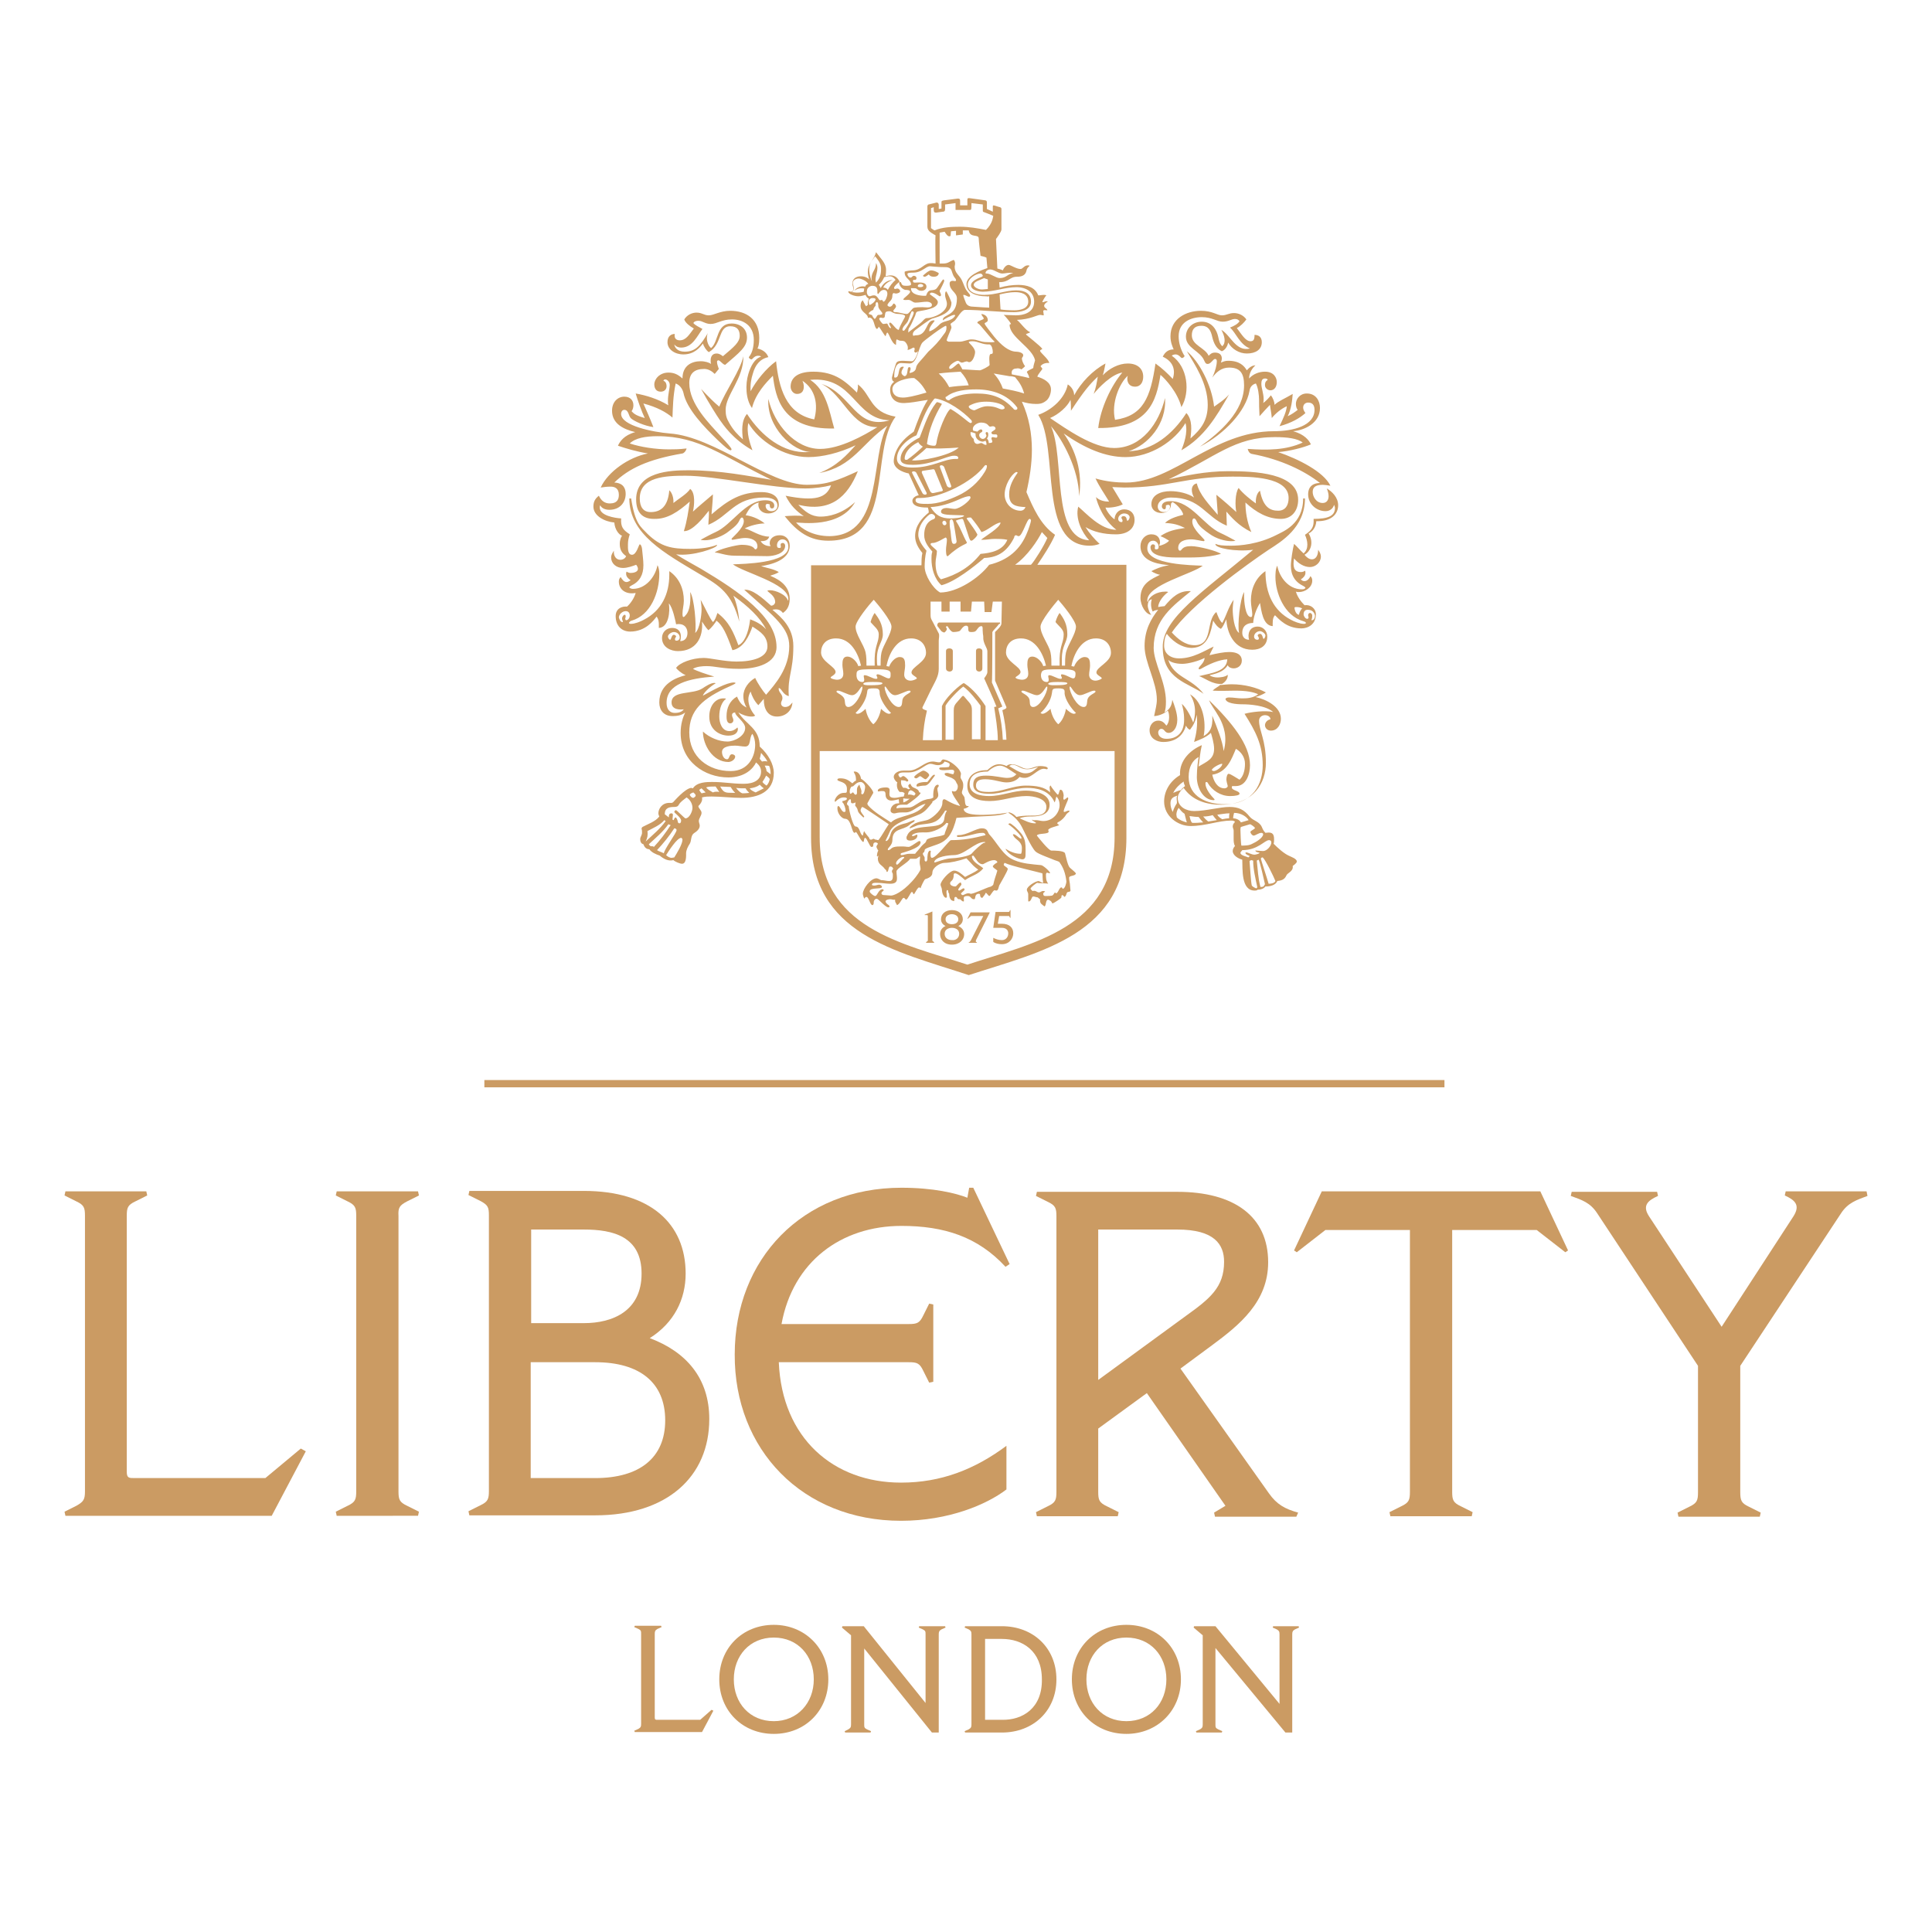 <?xml version="1.0" encoding="utf-8"?>
<!-- Generator: Adobe Illustrator 26.4.1, SVG Export Plug-In . SVG Version: 6.00 Build 0)  -->
<svg version="1.1" id="Layer_1" xmlns="http://www.w3.org/2000/svg" xmlns:xlink="http://www.w3.org/1999/xlink" x="0px" y="0px"
	 viewBox="0 0 425.2 425.2" style="enable-background:new 0 0 425.2 425.2;" xml:space="preserve">
<style type="text/css">
	.st0{fill:#CB9B63;}
</style>
<g id="XMLID_224_">
	<path class="st0" d="M287.8,134.2c-0.6,0-0.9,0.4-0.9,1c0,0.4,0.4,1,0.8,1c0.2,0,0.3-0.2,0.3-0.3c0-0.1-0.1-0.3-0.1-0.5
		c0-0.3,0.2-0.5,0.4-0.5c0.2,0,0.5,0.2,0.5,0.6c0,0.5-0.1,0.8-0.2,1c0.7,0.1,0.8-0.8,0.8-1C289.3,134.9,288.9,134.2,287.8,134.2
		 M285.3,133.6c-0.1,0-0.3,0-0.4,0.1c0,0.6,0.4,1.6,1,1.6c0-0.4,0.4-1.2,0.7-1.4C286.2,133.7,285.8,133.6,285.3,133.6 M280.7,193.9
		c-0.4-1-2.2-4.7-2.8-5.2c-0.2,0-0.4,0.1-0.4,0.3c0,0.2,1.5,4.7,1.7,5.5C279.7,194.5,280.5,194.4,280.7,193.9 M278.4,194.6
		c-0.2-0.9-1.1-4.9-1.4-5.4l-0.4,0.2c0.2,1.9,0.3,4,0.8,5.8c0.3,0,0.7,0,0.8-0.3L278.4,194.6z M277.3,138.9c-0.6,0-1.3,0.5-1.3,1.2
		c0,0.4,0.3,0.7,0.7,0.7c0.1,0,0.2,0,0.3-0.1c0.1-0.2,0.1-0.3-0.2-0.8c0-0.3,0.3-0.4,0.5-0.4c0.6,0,0.6,1.1,0.8,1.1
		c0.2,0,0.4-0.5,0.4-0.7C278.5,139.4,277.7,138.9,277.3,138.9 M276.7,195.2c-0.4-1.9-0.9-3.9-0.9-5.8c-0.1,0-0.3-0.1-0.4-0.1
		c-0.1,0-0.3,0.1-0.4,0.2c0.1,0.9,0.3,4.7,0.5,5.4c0.1,0.2,0.8,0.6,1,0.6C276.7,195.4,276.7,195.3,276.7,195.2 M273.4,187.1
		c-0.1,0.2-0.4,0.4-0.4,0.6c0,0.6,1.4,0.8,1.7,1c0.1,0,0.3-0.2,0.3-0.3c0-0.1-0.9-0.3-0.9-0.7c0-0.1,0.1-0.1,0.2-0.1
		c0.4,0,1.1,0.5,1.8,0.5c0.2,0,1.1-0.2,1.1-0.4c0-0.1-0.9-0.1-0.9-0.5c0-0.1,0.1,0,0.2,0c0.5,0,1,0.1,1.5,0.1c0.8,0,1.8-1.1,1.8-1.9
		c0-0.3-0.2-0.5-0.5-0.5C278.3,184.9,276.9,187.1,273.4,187.1 M275.1,181.4l-2,0.6c-0.1,0.2-0.1,0.5-0.1,0.7c0,0.5,0.1,3.1,0.2,3.4
		c0.8,0,1.7,0,2.4-0.4c0.7-0.3,2.4-1.3,2.4-2.1c0-0.2-0.2-0.3-0.4-0.3c-0.6,0-1.3,0.6-1.7,0.6c-0.3,0-0.7-0.5-0.7-0.8
		c0-0.3,1-0.6,1-0.9C276.1,182,275.3,181.4,275.1,181.4 M271.4,180.1c0.6,0,1.4,0.3,1.7,0.9l1.7-0.5c-0.4-0.7-1.6-1.6-3.2-1.6
		C271.5,179.3,271.4,179.6,271.4,180.1 M267.9,179.3c0.3,0.5,0.6,0.7,1.1,1c0.5-0.1,1-0.2,1.5-0.2c0-0.4,0-0.8,0.1-1.1
		C269.7,179,268.8,179.2,267.9,179.3 M266.8,170.5c0.3,1.4,1.1,3,2.7,3c0.3,0,0.7-0.2,0.7-0.5c0-0.2-0.2-0.6-0.3-1.4
		c0-0.6,0.2-1.3,0.5-1.3c0.4,0,1.7,0.9,2.4,1.3c0.8-0.7,1.2-2,1.2-3.5c0-1.4-0.8-2.6-2-3.3C271.1,166.9,270.1,170,266.8,170.5
		 M269,168.1C269,168.1,268.9,168,269,168.1c-0.4-0.1-2.3,0.9-2.3,1.4c0.1,0.1,0.3,0.2,0.4,0.2C267.7,169.7,269,168.8,269,168.1
		 M264.8,179.7c0.4,0.5,0.6,0.7,1.1,1.1l1.9-0.3c-0.3-0.3-0.6-0.7-0.9-1.1C266.2,179.6,265.5,179.7,264.8,179.7 M261.8,179.6
		c0.1,0.4,0.2,1.2,0.6,1.5l0.7,0c0.6,0,1.2-0.1,1.7-0.1c-0.4-0.4-0.7-0.8-1-1.2C263.2,179.8,262.5,179.7,261.8,179.6 M259.4,177.8
		c-0.3,0.4-0.5,1-0.5,1.5c0,0.2,0.1,0.4,0.1,0.6c0.6,0.6,1.4,0.9,2.2,1.1c-0.2-0.6-0.3-1.2-0.5-1.9
		C260.2,178.8,259.8,178.3,259.4,177.8 M260.8,173c-0.1-0.3-0.3-0.6-0.3-1c-0.9,0.6-1.8,1.5-2.3,2.5c0.5-0.2,1.1-0.5,1.7-0.6
		C260.1,173.5,260.5,173.3,260.8,173 M259.1,175.1c-0.9,0.3-1.5,0.6-1.5,1.7c0,0.7,0.2,1.3,0.5,1.9c0.2-0.7,0.5-1.3,0.9-1.9
		C259.1,176.2,258.8,175.7,259.1,175.1 M275.8,121c-4,0.5-8.3-0.4-8.3-1.2l0-0.1c0.7,0.3,1.5,0.4,3.4,0.4c2,0,6-0.3,10.1-2.4
		c1.3-0.7,5.8-2.3,5.8-8h0.4c0,6.4-5.2,9.5-8,11.3c-4.5,3-17.3,12.2-21.3,18.2c1.3,1.4,2.9,2.8,5,2.8c4.2,0,2.4-5.4,4.8-7.3
		c0.3,0.8,0.7,1.9,1.3,2.4c0.9-1.6,1.3-3.4,2.5-5.1c-0.1,0.7-0.2,1.5-0.2,2.2c0,1.2,0.3,4.4,1.4,5.1c-0.4-1.7,0.2-7.5,1.1-9
		c0,0.3,0,0.6,0,1c0,0.7,0.2,4.5,1.5,4.5c0.3,0,0.3-0.4,0.3-0.7c0-0.6-0.3-1.9-0.3-2.9c0-2.6,1-5,3.2-6.5c0,5,1.8,8.7,5.6,10.7
		c0.7,0.4,2,0.9,2.8,0.9c0.2,0,0.5,0,0.5-0.2c0-0.2-0.3-0.3-0.6-0.4c-4.2-1.2-6.1-6.3-6.1-9.7c0-0.5,0-1.8,0.4-2.5
		c0.5,2.6,2.5,5.2,5.4,5.2c0.2,0,0.6,0,0.8-0.3c0-0.2-0.3-0.3-0.4-0.4c-1.9-0.9-2.8-2.4-2.8-4.5c0-1.1,0.4-3.7,0.7-4.8
		c0.7,0.6,1.2,1.3,2.1,2.1c1.2-1,0.9-2.8,0.3-4.1c1.5-1,2-1.7,1.9-3.5c3.1,0,4.7-0.6,4.7-2.4c0-0.2-0.1-0.5-0.2-0.7
		c-0.2,0.8-0.9,1.4-1.9,1.4c-1.9,0-3.8-1.5-3.8-3.7c0-1.9,1.3-2.5,2.6-2.5c-3.3-2.6-8.5-5.2-15-6.4c-0.5-0.1-0.8-0.6-0.9-1.1
		c4.3,0.3,8.4,0.3,12.1-1.4c-1.1-0.9-3.4-1.2-6.1-1.2c-9,0-12.9,4.3-23.4,9.3c3.6-0.8,8.1-1.8,13.1-1.8c5.9,0,15.4,0.4,15.4,6.3
		c0,2.4-1.4,4.2-3.8,4.2c-2.9,0-5.4-1.4-7.8-3.6c0,1.9,0.3,4.2,1.3,6.5c-2.9-1.4-4.5-3.4-5.5-4.5c0,0.8,0.1,2.3,0.1,3.1
		c-4.8-2-5.7-6.2-12.3-6.2c-1.4,0-2.9,0.7-2.9,2c0,0.7,0.5,1.2,1.4,1.2c0.8,0,1.3-0.6,1.3-1.2c0-0.3-0.2-0.4-0.4-0.4
		c-0.2,0-0.3,0.1-0.5,0.1c0,0.3,0,0.6-0.1,0.8c-0.1,0-0.2,0.1-0.2,0.1c-0.3,0-0.6-0.3-0.6-0.6c0-1.1,1.2-1.2,2-1.2
		c4.4,0,7.3,5.4,10.9,7c1.1,0.5,2.2,1.1,3.3,1.7c-0.3,0.1-0.7,0.1-1,0.1c-1.2,0-3.2-0.5-4.7-1.6c-1-0.7-2.3-1.6-2.8-2.7
		c-0.1-0.2-0.3-0.7-0.6-0.7c-0.3,0-0.4,0.3-0.4,0.7c0,1.7,2.7,3.8,2.7,4.1c0,0.1-0.1,0.2-0.2,0.2c-0.4,0-1.8-0.4-2.7-0.4
		c-1.4,0-2.9,0.4-2.9,1.9c0,0.2,0.1,0.6,0.4,0.6c0.1,0,0.2-0.1,0.3-0.2c0.5-0.7,1.3-0.8,2.2-0.8c1.6,0,5.8,1.1,6.5,1.7
		c-3.2,0.9-6.1,0.8-9.7,0.8c-3.2,0-5.8-0.5-5.8-2.3c0-0.2,0.2-0.6,0.5-0.6c0.3,0,0.5,0.1,0.5,0.4c0,0.2-0.2,0.7,0.2,0.7
		c0.4,0,0.6-0.1,0.6-0.6c0-0.6-0.5-1.3-1.2-1.3c-0.8,0-1.3,0.6-1.3,1.7c0,3.6,9.9,3.7,12.2,3.8c-2.2,1.8-12.2,4.2-12.2,7.6
		c0,0.1,0,0.3,0.1,0.4c0.3-1.3,2-2.3,3.9-2.3c0.2,0,0.4,0,0.6,0.1c-0.9,0.6-2.2,2.1-2.2,3.3c0.4-0.1,0.6-0.1,1.4-0.2
		c1.6-1.9,3.2-3.5,5.8-3.3c-3.9,3.2-8.2,6.2-8.2,12.5c0,3.2,2.7,7.5,2.7,11.8c0,1.2-0.1,1.7-0.3,2.4c1.2-0.7,1.6-1.6,1.7-2.8
		c0.5,1.3,1.1,3,1.1,4.4c0,1.9-1,2.9-1.9,2.9c-0.9,0-0.9-0.9-1.6-0.9c-0.4,0-0.7,0.4-0.7,0.8c0,0.8,0.7,1.4,1.8,1.4
		c2.4,0,3.9-1.4,3.9-4.2c0-1.8-0.3-2.6-0.5-3.5c1.2,1.1,2.1,3.1,2.5,4.1c0.3-0.7,0.4-1.9,0.4-2.5c0-1.3-0.4-2.6-1.1-3.7
		c2.9,1.7,3.6,6.2,3,9.2c1.2-0.7,2.1-1.7,1.9-4.5c1,2.5,2.3,5.7,2.5,7.8c0.9-3.1,0-5.6-0.9-7.3c-1-1.8-2-3-2.3-3.9
		c5,4.9,9,9.8,9,14.3c0,1.9-0.8,4.6-3.1,4.6l-0.8,0c-0.1,0.1-0.1,0.2-0.1,0.3c0,0.7,1.7,0.7,1.7,1.4c0,0.3-0.9,0.5-2.1,0.5
		c-2.1,0-4-1.3-4.9-2.9c0-0.1-0.2-0.2-0.3-0.2c-0.2,0-0.2,0.2-0.2,0.4c0,1.1,1.2,2.6,1.9,3.3c0.1,0.1,0.1,0.1,0.1,0.2
		c0,0.1-0.2,0.1-0.2,0.1c-2.2,0-3.7-2.6-3.7-5.1c0-1.9,0.3-3.9,0.4-4.4c-1.3,0.7-2.2,2.1-2.2,4.4c0,4.4,4.1,6,7.9,6
		c6.4,0,8.4-4.6,8.4-8.6c0-4.5-1.6-7.5-4-11.3c1.3-0.4,4.6-0.8,6.3-0.4c-1.7-1.5-5.3-1.7-6.8-1.7c-1.3,0-3.6-0.2-3.7-1.2
		c0.2-0.3,0.6-0.3,0.9-0.3c0.9,0,1.7,0.2,2.8,0.2c1.2,0,2.4-0.1,3.5-0.9c-1-0.5-2.6-0.8-5.1-0.8c-1.6,0-3,0.1-4.9,0
		c0.5-0.6,1.2-0.8,2-1.5c-2,0.2-3.8-1.3-5-1.7c2.8-0.7,6.1-1,6.2-3.7c-1.8,0.1-3.9,1-5.8,2.1c-0.1,0-0.2,0.1-0.3,0.1
		c-0.1,0-0.2,0-0.2-0.2c0-0.4,1.3-1.2,1.3-2.3c-1.1,0.6-3.5,1.3-4.9,1.3c-1.7,0-2.8-0.5-3.1-0.9c1.3,4,5,3.9,7.8,7.5
		c-3.3-2.4-9-3.2-9-10.2C255.7,136.2,264.8,130.2,275.8,121 M247.4,113c-0.6,0-1.3,0.5-1.3,1.2c0,0.4,0.3,0.7,0.7,0.7
		c0.1,0,0.2,0,0.2-0.1c0.1-0.2,0.1-0.3-0.2-0.8c0-0.3,0.2-0.4,0.5-0.4c0.8,0,0.6,1,0.8,1c0.3,0,0.5-0.5,0.5-0.7
		C248.7,113.7,248.4,113,247.4,113 M241.3,148c0-1.2,3.2-2.3,3.2-4.3c0-1.7-1.1-3.2-3.3-3.2c-3.2,0-4.9,3.4-5.4,6.1l0.6,0.1
		c0.3-0.9,1.3-2.1,2.3-2.1c1.1,0,1.2,0.8,1.2,1.9c0,0.7-0.2,1.3-0.2,2c0,0.8,0.6,1.3,1.4,1.3c0.4,0,1.1-0.2,1.4-0.5
		C242.4,148.9,241.3,148.6,241.3,148 M235.4,151.3c0,1.1,1.6,4.3,3.1,4.3c0.8,0,0.7-0.9,0.8-1.5c0.2-1.2,1.8-1.5,1.8-1.9
		c0-0.2-0.2-0.2-0.3-0.2c-0.7,0-2.3,1-3.1,1c-1.2,0-1.9-1.9-2.2-1.9C235.4,151.1,235.4,151.2,235.4,151.3 M279.5,89.1
		c-0.7,0.7-1.4,1.5-2.3,2.5c-0.1-1.8-0.1-2.8-0.1-3.6c0-1-0.2-2.7-0.7-3.6c-0.8,0.2-1.3,0.8-1.4,1.6c-0.8,4.5-5.5,9.5-10.9,12.3
		c4.5-3.2,9.7-7.8,9.7-13.5c0-2.7-0.9-3.9-3.3-3.9c-1.7,0-2.8,1-3.7,2.2c0.7-1.5,1-2.8,1-3.6c0-0.3-0.1-0.5-0.4-0.5
		c-0.4,0-0.9,1.1-1.6,1.1c-0.5,0-0.6-0.4-0.8-0.8c-0.9-2.1-4-2.7-4-5.2c0-1.9,1.5-3.3,3.5-3.3c2.3,0,3.3,1.9,3.6,3.3
		c0.2,0.9,0.3,1.5,0.9,2.1c0.9-0.8,0.5-2.3-0.2-3.6c2,1.1,3.2,4.9,6.3,4.1c-2.3-0.9-3.1-3.5-4.4-4.6c1-0.4,1.7-0.8,2.1-1.4
		c-0.2-0.3-0.5-0.5-1-0.5c-0.8,0-1.4,0.6-2.7,0.6c-1.3,0-2.3-1-4.6-1c-2.4,0-5.1,1.1-5.1,4.2c0,1.4,0.4,2.8,1.2,4.2
		c0,0,0.1,0,0.1,0.1c0,0.2-0.3,0.5-0.6,0.5c-0.2,0-0.6-0.8-1.4-0.8c-0.2,0-0.7,0.1-0.8,0.3c3.5,2.4,4.1,8,2.1,11.3
		c-0.8-3.2-3.5-6.2-4.6-7.1c-0.9,5.7-2.6,11.8-13.7,11.7c0.5-4.4,2.9-9.4,5.3-12.2c-2.3,0.3-5.3,3.4-6.3,4.7
		c0.5-1.3,0.7-2.6,0.9-3.8c-1.8,1.7-3,3.1-5.9,7.5c0-0.7,0-1.6-0.1-2.4c-0.7,1.5-2.6,3.2-4.5,4c3.7,2.5,9.5,6.6,14.1,6.6
		c6.1,0,9.9-5.5,11.2-11c0.4,5.7-3.8,10.4-8,11.7c5.2-0.1,9.7-3.7,12.7-8.4c1.4,1.5,1.1,3.9,0.9,5.6c2.4-2.1,3.8-4,3.8-7.4
		c0-4.8-3-9.1-4.6-11.8c2.6,2.1,5.5,7.4,6,12.2c0.8-0.6,2.3-1.5,3.3-2.7c-2.9,5.1-5.5,9.4-10.5,12.3c0.5-1.3,1.5-3.9,0.9-6
		c-2.3,3.9-7.6,7.5-13.2,7.5c-4.4,0-8.9-1.9-13.6-5.2c2.6,3.6,4.2,8.5,3.4,13.8c-0.1-5.9-3.6-12.4-6.2-15.4c3.1,6.8,0,24.7,8.4,25.1
		c-1.6-1.7-3.1-4.8-2.4-7.4c1.7,1.4,4.9,5.1,8.4,5.1c-2.8-2.1-4.2-5.7-4.5-7.2c0.8,0.8,2,1,2.9,1c-1.2-2-2.1-3.2-3-5.1
		c2.4,0.7,4.7,0.9,6.7,0.9c10.4,0,19.2-11.3,32.6-11.3c4.2,0,8.9-1.2,8.9-4.7c0-1.2-0.6-1.6-1.4-1.6c-0.6,0-1.1,0.4-1.1,1.1
		c0,0.4,0.2,0.8,0.5,1.2c-1.2,1.1-3.1,2.2-5.7,2.9c0.9-1.9,1.5-3.2,1.6-4.4c-1.3,0.6-2.5,1.6-3.3,2.6
		C279.8,90.8,279.6,90,279.5,89.1 M233.3,150.1c-0.3,0-2.6-0.1-2.6,0.4c0,0.4,1.7,0.3,1.9,0.3c0.3,0,2.3,0,2.3-0.4
		C235,150.1,233.5,150.1,233.3,150.1 M236.2,149.3c0.5,0,0.5-0.7,0.5-1.1c0-0.9-1.5-0.9-3.7-0.9c-1.9,0-3.2,0-3.6,0.4
		c-0.2,0.2-0.3,0.6-0.3,0.9c0,0.8,0.4,1.5,1.3,1.5c0.3,0,0.4-0.2,0.4-0.5c0-0.3-0.1-0.5-0.1-0.8c0-0.1,0.1-0.2,0.2-0.2
		c0.7,0,1.8,0.8,2.5,0.8c0.1,0,0.3,0,0.3-0.2c0-0.2-0.2-0.4-0.2-0.6c0-0.1,0.1-0.2,0.2-0.2C234.7,148.5,235.7,149.3,236.2,149.3
		 M231.9,151.6c-0.4,0.2-0.3,0.6-0.4,1c-0.2,1.5-1.3,3.3-2.5,4.3c0.1,0.1,0.3,0.2,0.4,0.2c0.6,0,1.4-0.7,1.8-1.1
		c0.2,1.2,0.8,2.6,1.7,3.4c0.9-0.7,1.5-2.2,1.7-3.4c0.4,0.4,1.2,1.1,1.8,1.1c0.1,0,0.3-0.1,0.4-0.2c-1-0.9-2.4-2.9-2.5-4.3
		c0-0.4,0.1-0.8-0.4-1c-0.4-0.1-0.6-0.1-1-0.1C232.6,151.5,232.2,151.5,231.9,151.6 M229,137.9c0,1.8,1.8,3.9,2.2,5.7
		c0.2,0.9,0.2,2,0.2,2.9h1.8c0-0.2,0-0.8,0-1.6c0.1-3,0.9-3.5,0.9-5.3c0-1.1-1-1.7-1.8-2.7c0.2-0.8,0.6-1.6,0.9-2
		c0.9,1.2,1.7,2.5,1.7,4.7c0,1.7-1.2,2.5-1.2,5.3c0,0.8,0,1.1,0,1.6h0.7c0-0.9,0-2,0.2-2.9c0.4-1.7,2.2-4.1,2.2-5.7
		c0-1.3-3.1-5-3.9-5.9C232.1,132.9,229,136.7,229,137.9 M247.1,111c-1.1,0.6-3,0.8-3.8,0.7c0.2,0.7,1.1,2,2,2.6
		c0-1.1,0.8-2.2,2.1-2.2c1.5,0,2.3,1,2.3,2.3c0,2-1.6,3.2-4.1,3.2c-2.8,0-5-0.6-6.7-1.6c0.8,1.3,2,2.7,3.1,3.7
		c-0.8,0.3-1.5,0.4-2.2,0.4c-11.5,0-6.6-21.4-11.3-28.8c3.1-1.1,5.9-3.7,6.5-6.7c0.8,0.5,1.4,1.4,1.4,2.4c1.5-2.8,4.1-5.5,6.9-7
		c-0.2,1.1-0.4,2-0.6,2.6c1.4-1.5,3.5-2.6,5.5-2.6c2.2,0,3.4,1.2,3.4,2.9c0,1.1-0.5,2.2-1.8,2.2c-1.6,0-1.9-1.5-1.6-2.4
		c-1.8,1.6-3.7,6-2.8,9.7c6.2-0.9,7.8-4.9,8.9-12.4c1.4,1,2.7,2.2,3.8,3.4c0.7-2.1,0-3.9-2.2-4.9c0.5-1,1.2-1.6,2.4-1.6
		c-0.3-0.7-0.7-1.6-0.7-2.9c0-3.8,3.4-5.6,6.7-5.6c2.5,0,3.6,1,4.6,1c1.1,0,1.5-0.5,2.7-0.5c1,0,2.1,0.5,2.7,1.4
		c-0.5,0.7-1.3,1.5-2.1,1.9c1,1.3,1.9,2.9,3,2.9c0.7,0,0.9-0.4,0.9-1.4c0.8,0,1.6,0.4,1.6,1.6c0,1.6-1.3,2.5-3.3,2.5
		c-1.7,0-3.3-1-4.1-2.4c-0.2,1-0.8,1.7-1.4,1.9c-1.3-0.6-1.8-1.9-2.1-3.1c-0.3-1.4-0.8-2.5-2.4-2.5c-1.6,0-2.1,0.9-2.1,2.1
		c0,2.2,2.9,2.7,3.7,4.5c0.4-0.4,0.7-0.7,1.4-0.7c1,0,1.5,0.5,1.5,1.3c0,0.3-0.1,0.6-0.2,0.9c0.5-0.2,0.9-0.4,1.6-0.4
		c2.5,0,3.5,1.1,4.1,2.1c0.5-0.6,1.2-1.1,1.9-1.1c-0.7,0.6-1.4,1.7-1.4,2.9c0.9-1,2.2-1.5,3.5-1.5c2,0,2.6,1.4,2.6,2.3
		c0,1.1-0.6,1.8-1.4,1.8c-0.6,0-1.2-0.5-1.2-1.1c0-0.4,0-0.8,0.6-1.2c-0.1-0.3-0.5-0.3-0.6-0.3c-0.7,0-0.8,0.6-0.8,1.2
		c0,0.9,0.5,2.1,0.5,3.3c0,0.3,0,0.6-0.1,0.9c0.6-0.4,1.4-1.3,1.7-1.7c0.4,0.5,0.8,1.4,0.8,2.1c0.8-0.8,2.3-1.4,4-2.4
		c-0.1,1.4-0.3,3.3-1.1,4.9c0.9-0.4,1.7-1,2.2-1.4c-0.2-0.2-0.4-0.7-0.4-1.3c0-1.1,0.9-2.3,2.4-2.3c2,0,2.9,1.6,2.9,3.2
		c0,3.3-3.4,4.9-5.9,5.1c2.5,0.7,3.5,2,3.9,2.9c-1.6,0.7-4.7,1.5-7.2,1.7c4.4,1.5,10,4.3,11.5,7.4c-0.7-0.1-1.3-0.2-1.7-0.2
		c-1.8,0-2.2,0.7-2.2,1.6c0,0.9,0.7,2.4,2.2,2.4c0.9,0,1.3-0.7,1.3-1.5c0-0.6-0.2-1.2-0.4-1.7c1.2,0.7,2.5,2,2.5,3.7
		c0,2.1-1.7,3.6-4.8,3.5c-0.1,1.5-1,2.4-1.7,2.7c1,1.6,0.8,3.7-0.9,4.7c0.4,0.5,1,1,1.6,1c1.1,0,1.4-1.2,1.4-2.1
		c0.3,0.4,0.6,0.9,0.6,1.5c0,1.3-1.2,2.3-2.4,2.3c-1.3,0-2.6-0.8-3.5-1.9c-0.3,1.7-0.1,3,1.5,3c0.3,0,0.7-0.1,0.9-0.3
		c0.1,0.1,0.1,0.3,0.1,0.5c0,0.6-0.5,1.1-1,1.4c0.2,0.3,0.5,0.4,0.8,0.4c0.6,0,1.1-0.6,1.3-1.1c0.3,0.3,0.4,0.6,0.4,1
		c0,1.5-1.6,2.5-2.9,2.5c-0.3,0-0.5,0-0.7-0.1c0.3,1.1,1.1,2.2,1.9,3c1.3-0.2,2.5,0.7,2.5,2c0,2.2-1.7,3.1-3.2,3.1
		c-3.2,0-4.9-2-5.8-2.9c-0.6,0.6-0.5,1.7-0.5,2.4c-2.2-0.1-2.5-3.5-2.8-5.1c-0.9,1.5-1.4,3-1.5,4.4c-1.2,0-2.4,0.5-2.4,2.2
		c0,0.8,0.5,1.5,1.5,1.5c-0.4-1.3,0.1-2.9,1.9-2.9c1.1,0,2.1,0.9,2.1,2.2c0,2.1-1.6,2.9-3.3,2.9c-4.1,0-5.6-3.9-5.7-6.7
		c-0.5,1-0.7,1.6-1.2,2.1c-0.7-0.3-1.3-1.1-1.7-1.8c-0.5,2.1-0.9,5.9-4.7,6c-2.6,0-4.7-2-5.5-3.1c-0.5,0.7-0.6,1.8-0.6,2.6
		c0,1.7,1.3,2.8,3.3,2.8c3.1,0,5.6-1.7,7.6-2.6c-0.3,0.7-0.8,1.5-0.9,1.9c1.6-0.4,3.2-0.7,4.3-0.7c2.4,0,2.8,1.1,2.8,1.9
		c0,1.1-0.9,1.7-1.8,1.7c-0.5,0-1.1-0.2-1.3-0.7c-0.7,1.1-1.7,1.7-4,2.2c0.3,0.3,1.1,0.5,1.7,0.5c0.6,0,1.8-0.1,2.3-0.6
		c0.1,1.2-1.1,2.1-1.9,2.3c1-0.1,1.9-0.2,2.8-0.2c2.7,0,5.5,0.7,7.5,1.8c-0.6,0.4-1.5,0.8-2.3,1c2.3,0.5,5.6,2.1,5.6,4.8
		c0,1.2-0.7,2.6-2.2,2.6c-0.8,0-1.3-0.6-1.3-1.2c0-0.4,0.3-1.1,1.2-1.3c0-0.5-0.5-0.9-1.2-0.9c-0.6,0-1.3,0.4-1.3,1.2
		c0,2.3,1.5,4.2,1.5,9.3c0,4.3-2.6,9.2-9.9,9.2c-4.1,0-6.7-1.5-8.2-3.7c-0.6,0.5-1.3,1.4-1.3,2.2c0,2,1.9,2.9,3.6,2.9
		c2.6,0,5.6-0.9,7.8-0.9c2,0,3.2,0.6,4.4,2.1c0.8,1,2.1,1,2.7,2.3c0.2,0.5,0.4,0.9,0.8,1.3c1.3-0.2,1.9,0,1.9,1.4c0,0.3,0,0.7-0.1,1
		c0.9,0.9,2.3,2.2,3.5,2.7c0.4,0.2,1.6,0.6,1.6,1.2c0,0.4-0.7,0.8-0.9,1l0,0c0.2,1.2-1.2,1.5-1.4,2.1c-0.4,0.9-1.1,1.1-2,1.2
		c-0.3,0.9-1.6,1.2-2.4,1.2h-0.2c-0.4,0.5-1,0.7-1.6,0.7h-0.1c-0.2,0.2-0.4,0.2-0.7,0.2c-3,0-2.6-4.8-2.7-6.8
		c-0.8-0.2-2.1-0.9-2.1-1.9c0-0.4,0.2-0.8,0.5-1.1c-0.3-0.5-0.3-1.1-0.3-1.7l0-1.7c0-0.3-0.2-0.6-0.2-0.9c0-0.4,0.2-0.7,0.5-1
		c-0.2-0.3-0.6-0.3-0.9-0.3c-2.7,0-5.6,1.2-8.9,1.2c-2.7,0-5.8-2.1-5.8-5.4c0-2.3,1.3-4.5,3.5-5.8c-0.2-3.3,2.4-5.6,4.8-6.6
		c-0.4,1.7-0.5,3.2-0.7,4.7c1.8-1.1,3.4-1.6,3.4-3.9c0-1.2-0.5-2.8-0.7-3.5c-1.1,1-2.2,1.4-3.7,2c0.5-1.8,0.8-3.6,0.6-6
		c-0.3,1.5-0.8,2.4-1.5,3.3c-0.4-0.1-0.7-0.5-0.9-0.9c-0.5,1.9-2,3.6-5,3.6c-1.3,0-3-0.7-3-2.6c0-1,0.7-2.1,1.9-2.1
		c0.8,0,1.3,0.4,1.8,1.1c0.4-0.4,0.6-1.1,0.6-1.8c0-0.7-0.1-1.2-0.3-1.5c-0.9,0.8-2.3,1.2-3,1.2c0.3-1.5,0.6-2.5,0.6-3.6
		c0-3.9-2.7-8.2-2.7-11.8c0-3.5,1.4-6,3-8c-0.4,0.1-0.8,0.1-1.2,0.4c-0.4-0.7-0.5-1.9-0.2-2.7c-0.7,0.1-0.9,0.8-0.9,1.4
		c0,0.5,0.4,1.7,0.8,2c-1.2,0-2.4-2-2.4-3.7c0-3.3,2.6-4.2,4.3-5.1c-0.3,0-1.4-0.4-1.9-0.8c0.8-0.4,2-1,3.9-1.3
		c-1.4-0.2-6.3-0.4-6.3-4.2c0-1.4,1-2.6,2.4-2.6c1.4,0,1.9,0.9,1.9,1.8c0,0.2-0.1,0.5-0.2,0.7c0.5,0,1.7-0.5,2.2-1.1
		c-0.7-0.4-0.9-0.6-1.9-1c1.7-1.2,3.4-1.5,5.4-1.8c-1.5-0.7-2.4-1-4.4-1.1c0.9-0.9,2.4-1.4,4-1.8c0-0.6-1.1-2.1-2.3-2.8
		c-0.2,0.1-0.4,0.2-0.4,0.6c0,0.9-0.7,1.8-2.1,1.8c-1.3,0-2.2-0.8-2.2-1.9c0-2.1,2.1-2.9,4.2-2.9c1.8,0,3.9,0.5,5.2,1.4
		c-0.3-0.5-0.5-1.1-0.5-1.7c0-0.7,0.4-1.3,1.1-1.4c0.6,2.5,2.6,4.5,4.6,6.9c0-0.8-0.2-2.7-0.3-4.4c1.5,1.2,3.2,2.7,4.4,3.8
		c-0.3-1.2-0.3-4.2,0.5-5.3c0.9,1.2,2.8,2.7,3.8,3.4c-0.1-1.1,0.2-2.3,0.9-2.8c0.7,3.7,2.3,4.4,4,4.4c1.6,0,2.3-1.2,2.3-2.8
		c0-4.7-8.4-4.7-12.4-4.7c-10.4,0-13.8,2.4-23.8,2.4c-0.9,0-1.8-0.1-2.6-0.1C245.7,108.7,246.4,109.8,247.1,111 M228.2,153
		c-0.8,0-2.5-1-3.1-1c-0.1,0-0.3,0-0.3,0.2c0,0.4,1.6,0.7,1.8,1.9c0.1,0.5-0.1,1.5,0.8,1.5c1.4,0,3.1-3.1,3.1-4.3
		c0-0.1,0-0.2-0.1-0.2C230.1,151.1,229.4,153,228.2,153 M229.3,117.1c-0.9,1.8-3.1,5.2-5.9,7.2h3.5c0.7-0.7,2.9-4.2,3.6-5.9
		L229.3,117.1z M222.1,168.6c0.9,0.5,2.4,1.6,3.5,1.6c1.5,0,1.8-0.6,2.9-1.4c-0.9,0.2-1.4,0.5-2.5,0.5c-1.4,0-2.1-1-3.2-1
		C222.6,168.3,222.4,168.4,222.1,168.6 M224.7,140.5c-2.3,0-3.3,1.5-3.3,3.1c0,2,3.2,3.1,3.2,4.3c0,0.6-1.1,1-1.1,1.2
		c0,0.3,1.1,0.5,1.4,0.5c0.8,0,1.4-0.4,1.4-1.3c0-0.7-0.2-1.3-0.2-2c0-0.9,0.1-1.8,1.1-1.8c1,0,2.1,1.1,2.4,2.1l0.6-0.1
		C229.6,143.9,227.9,140.5,224.7,140.5 M223.4,182c2.2,2.1,2.4,2.8,2.3,6.2c0,0.7-0.3,1-0.9,0.9c-1.5-0.3-3.2-1.4-3.5-2.3
		c0.8,0.5,2,1.1,3.2,1.1c0.1,0,0.1,0,0.2,0c0.2-0.2,0.2-1,0.2-1.3c0-1-0.8-1.6-1.3-2c-0.4-0.3-0.6-0.7-0.7-0.9
		c0.1-0.1,0.1-0.1,0.2-0.1c0.4,0,1.1,0.8,1.6,1c0.1,0,0.1-0.1,0.1-0.2c0-0.5-1.7-2.2-2.9-3c0.1-0.1,0.2-0.2,0.4-0.2
		C222.6,181.3,223.1,181.8,223.4,182 M224.6,112.4c0.5,0,0.9-0.3,1.1-0.8c-2.2-0.1-3.6-0.4-3.6-2.8c0-1.9,0.9-3.4,1.9-4.8
		c-0.1,0-0.3-0.2-0.4-0.1c-1.1,0.6-2.5,2.9-2.5,5C221.2,111.1,222.9,112.4,224.6,112.4 M220.2,68.1c0.5,0.1,1.8,0.2,3,0.2
		c1.2,0,3.1-0.3,3.1-1.9c0-1.9-1.9-2.1-2.8-2.1c-1.5,0-2.6,0.3-3.5,0.5L220.2,68.1z M222.2,82.8c-0.5-0.1-1.7-0.3-3.5-0.6
		c1.1,1.2,1.6,2.2,2,3.3c1.6,0.3,3.2,0.6,4.7,1.1c-0.4-1.4-0.9-2.3-2-3.6C223.1,82.9,222.7,82.8,222.2,82.8 M221.9,205.4
		c0-0.6-0.4-1.2-1.4-1.2h-1.9l0.5-3.5h2.8c0.2,0,0.2,0,0.3-0.2l0.1-0.2l0.1,0v1.7l-0.1,0l-0.1-0.2c-0.1-0.2-0.1-0.2-0.3-0.2h-2
		l-0.3,1.7h0.9c1.7,0,2.5,0.9,2.5,2.1c0,1.2-0.9,2.4-2.5,2.4c-0.6,0-1.3-0.1-1.9-0.5v-0.9c0.6,0.3,1.2,0.5,1.9,0.5
		C221.4,206.9,221.9,206.2,221.9,205.4 M220.6,60.2c-0.9,0-1.8-0.9-2.7-0.9c-0.4,0-1,0.3-1,0.8c0,0.1,0.2,0.1,0.3,0.1
		c0.8,0,2,1,2.8,1c1.5,0,1.7-0.9,3-1.1C222,59.9,221.3,60.2,220.6,60.2 M216.2,147.1c0,0.6-0.5,0.7-0.7,0.7c-0.2,0-0.7-0.1-0.7-0.7
		v-3.8c0-0.6,0.5-0.6,0.7-0.6c0.2,0,0.7,0.1,0.7,0.6V147.1z M214.3,62.7c0,0.5,1.1,1.1,2,1l1.1-0.1v-2.1c-0.2-0.1-0.7-0.2-0.8-0.3
		C215.5,61.7,214.3,62,214.3,62.7 M217.2,95.1c0.3,0,0.3,0.4,0.3,0.6c0,0.3-0.1,0.6-0.3,0.8c0.3,0.3,0.4,0.6,0.4,1
		c0.2,0,0.8,0,0.8-0.3c0-0.2-0.2-0.5-0.2-0.7c0-0.2,0.1-0.3,0.3-0.3c0.3,0,1,0.4,1-0.2c0-0.3-0.1-0.4-0.4-0.4
		c-0.3,0-0.9,0.1-0.9-0.4c0-0.3,0.9-0.5,0.9-0.9c0-0.3-0.3-0.5-0.6-0.5c-0.2,0-0.4,0.1-0.6,0.1c-0.4,0-0.4-0.9-2-0.9
		c-0.7,0-1.8,0.6-1.8,1.4c0,0.1,0,0.2,0.1,0.4c0.3,0.1,0.6,0.1,0.9,0.2c0.2-0.2,0.5-0.5,0.8-0.5c0.1,0,0.3,0.1,0.3,0.3
		c0,0.5-0.7,0.3-0.7,1c0,0.4,0.4,0.8,0.8,0.8c0.4,0,0.8-0.4,0.8-0.8C216.9,95.5,216.8,95.1,217.2,95.1 M228,180.5
		c0.5,0,1.1,0.2,1.6,0.2c2.2,0,3.6-1.9,3.6-3.5c0-0.9-0.3-1.5-0.7-1.9c-0.2,0.5-0.2,1-0.4,1.3c-1.2-2.8-4.1-3.2-6.1-3.2
		c-2.9,0-5.4,1.3-8.1,1.3c-1.7,0-3.7-0.2-3.7-2c0-1.6,1.1-2,2.8-2c2,0,3.6,0.5,4.6,0.5c1.1,0,1.6-0.3,2.1-0.8
		c-1.3-0.8-2.6-1.9-3.6-1.9c-0.4,0-1.4,0.1-2.7,1.3c-2.5,0-4,0.8-4,2.8c0,2.1,2.3,2.6,4.3,2.6c2.8,0,5.2-1.2,8.1-1.2
		c1.6,0,5.2,0.5,5.2,3.1c0,2.6-3,2.6-4.4,2.6c-0.5,0-1.6,0.1-2.2,0.4c1.2,0.5,2.2,1.1,3.4,1.1c0,0,0.2,0,0.2-0.1
		c0-0.1-0.9-0.5-0.9-0.7C227.6,180.6,227.8,180.5,228,180.5 M214.7,95.7l0-0.3c-0.3-0.1-0.7-0.3-1.1-0.3c0,0.1,0,0.2,0,0.3
		c0,0.5,0.3,0.9,0.7,1.2c0,0.5,0.2,1.1,0.8,1.1c0.3,0,0.6-0.2,0.9-0.2c0.2,0,0.6,0.4,0.9,0.4c0.1,0,0.2,0,0.2,0l0-0.2
		c0-0.3-0.1-0.5-0.2-0.7c-0.2,0.1-0.5,0.2-0.7,0.2C215.4,97.1,214.7,96.5,214.7,95.7 M213.2,89.5c0,0.4,0.9,0.8,1.2,0.8
		c0.3,0,1.6-0.9,2.9-0.9c2,0,2.6,0.7,3.2,0.7c0.2,0,0.6-0.1,0.6-0.3c0-0.8-2.1-1.4-4-1.4c-1.6,0-2.7,0.3-3.8,0.9
		C213.3,89.3,213.2,89.4,213.2,89.5 M216.4,201.6h-2.7l-0.7,0.6l-0.1,0l0.7-1.4h4.2l0,0.1l-3,6c0,0.2-0.1,0.3,0,0.4l0.2,0.1v0.1
		h-1.8l0-0.1l0.2-0.1c0.1-0.1,0.2-0.2,0.3-0.4L216.4,201.6z M218.8,189.3c-1.1,0-2.3,0.9-2.5,0.9c-1.1,0-1.5-1.3-2.1-1.9l-0.3,0.1
		c0,1.3,1.6,1.9,2.5,2.7c-1.1,1.4-2.6,1.6-4,2.6c-0.8-0.7-1.7-1.5-2.2-1.5c-0.2,0-0.3,0.1-0.3,0.3c0,1.5-0.8,1.3-0.8,1.9
		c0,0.5,0.7,0.7,1.1,0.7c0.4,0,0.5-0.6,1.2-0.9c0.1,0,0.2,0.4,0.2,0.5c0,0-0.6,0.8-0.7,1c0,0.1,0,0.3,0.2,0.3c0.2,0,0.7-0.5,1-0.5
		c0.1,0,0.2,0.2,0.2,0.3c0,0.1-0.7,0.7-0.8,0.8c0,0.2,0.2,0.4,0.4,0.4c0.2,0,0.7-0.4,1.2-0.4c0.2,0,0.3,0,0.5,0.1
		c0.6,0.1,3.4-1.3,4.2-1.5c0.2,0,0.7-0.3,0.8-0.5c0.3-1.4,0.6-2,0.9-3.1c-0.4-0.4-1-0.6-1-1c0.4-0.5,0.7-0.6,1-0.8
		C219.5,189.5,219.1,189.3,218.8,189.3 M214,75.1c-0.2,0-0.7,0-0.8,0.2c0,0.2,1.4,1.2,1.4,2.2c0,0.6-0.5,2.2-1.3,2.2
		c-0.1,0-0.2,0-0.3-0.1c-0.4-0.2-0.9,0.2-1.3,0.2c-0.4,0-0.6-0.4-0.9-0.4c-0.4,0-1.9,0.9-1.9,1.5c0,0.2,0.1,0.3,0.2,0.3
		c0.6,0,1.5-1.2,1.9-1.2c0.1,0,0.8,1.2,0.8,1.3c0.9,0,3.2,0.2,3.9,0.2c0.2,0,2.1-0.9,2.1-1.2c0-0.3-0.3-2.4,0.3-2.4
		c0.3,0,0.4-0.1,0.4-0.4c0-0.6-0.2-1.5-0.7-1.7C216.2,75.9,215.3,75.1,214,75.1 M209.2,116.9c0.2,1.9,0.2,2.8,0.7,2.8
		c0.5,0,0.7-0.3,0.6-0.8c-0.2-1.5-0.4-2.4-0.6-3.7c-0.1-0.4-0.2-0.9-0.5-0.9c-0.3,0-0.4,0.3-0.4,0.6
		C209,115.5,209,115.9,209.2,116.9 M223.7,81.1c-0.8,0-1.2,0.5-1,1.3c0.1,0,2.7,0.5,3.8,0.8c0-0.5-0.3-0.9-0.5-1.3
		c0-0.3,0.9-0.6,1.4-0.9c0-0.5,0.4-1.6,0.4-1.7c-0.6-2.8-5.6-5.1-5.6-7.8c0-0.2,0.3-0.1,0.3-0.2c0-0.2-1.3-1.8-1.6-2
		c0.9,0,1.8,0.1,2.7,0.1c1.5,0,4-0.5,4-3c0-2.1-1.7-3.2-3.9-3.2c-2.5,0-4.9,1-7.4,1c-0.8,0-2.6-0.3-2.6-1.4c0-1,1.7-1.6,2.4-1.9
		c0.1-0.1,0.2-0.1,0.2-0.2c0-0.2-0.3-0.5-0.5-0.5c-1,0-2.8,1.1-2.8,2.4c0,1.9,2.2,2.3,3.6,2.3c2.5,0,4.8-1,7-1c2,0,3.3,0.7,3.3,2.5
		c0,2-2.5,2.3-3.7,2.3c-3.6,0-7.2-0.5-10.8-0.5c-0.8,0-1.7,1.8-2.3,2.4c-0.1,0.1-0.9,0.6-0.9,0.7c0,0.2,0.2,0.5,0.2,0.8
		c0,0.3-1.3,2.9-1,2.9c0.1,0.1,0.3,0.2,0.4,0.2c0.8,0,1.6,0,2.4,0c0.9,0,1.7-0.5,2.6-0.5c1.4,0,1.9,0.6,3.4,0.6
		c0.3,0,1.7,0.1,1.7-0.1c-1.3-1.2-3-3.6-3.6-4c-0.1,0-0.2-0.1-0.2-0.2c0-0.4,1.4-0.6,1.4-0.9c0-0.3-0.5-0.6-0.5-1
		c0.8,0.1,1.4,0.6,1.4,1.4c0,0.4-0.7,0.5-0.7,0.7c0,0.3,1.2,1.7,2.1,2.9c1.5,1.8,3.2,3.3,4.9,3.3c0.4,0,1.5,0.2,1.5,0.8
		c0,0.3-0.3,0.5-0.3,0.7c0,0.4,0.3,1.2,0.7,1.7c-0.3,0.3-0.4,0.4-0.8,0.7C224.5,81.1,224,81,223.7,81.1 M209.7,147.1
		c0,0.6-0.5,0.7-0.7,0.7s-0.8-0.1-0.8-0.7v-3.8c0-0.6,0.6-0.6,0.8-0.6s0.7,0.1,0.7,0.6V147.1z M210.9,202.3c0-0.8-0.8-1.1-1.4-1.1
		c-0.6,0-1.4,0.3-1.4,1.1c0,0.8,0.7,1.1,1.4,1.1C210.2,203.4,210.9,203.1,210.9,202.3 M215.8,162.8v-7.5c-0.8-1.1-2.4-3.2-3.8-4.2
		c-1.1,0.8-3.3,3.1-3.9,4.2v7.5h1.8v-6.4c0-0.9,0.2-1.2,0.5-1.6c0.5-0.6,1.3-1.5,1.3-1.5c0.2-0.2,0.3-0.2,0.5,0
		c1.2,1.5,1.7,1.6,1.7,3v6.4H215.8z M208.1,87.5c0,0.3,0.3,0.6,0.7,0.6c0.1,0,0.2,0,0.2-0.1c1.6-1.2,4.3-1.4,5.9-1.4
		c3.7,0,5.9,1,8.1,3.3c0.1,0.2,0.3,0.3,0.5,0.3c0.2,0,0.4-0.1,0.4-0.3c0-0.1,0-0.2-0.1-0.3c-2.1-2.8-5.5-3.9-8.9-3.9
		c-2.1,0-4.9,0.2-6.6,1.6C208.1,87.3,208.1,87.4,208.1,87.5 M211.1,205.5c0-0.9-0.8-1.3-1.6-1.3s-1.6,0.4-1.6,1.3
		c0,0.9,0.7,1.4,1.6,1.4C210.4,207,211.1,206.4,211.1,205.5 M207.4,115c0,0.3,0.2,0.6,0.5,0.6c0.2,0,0.4-0.2,0.4-0.4
		c0-0.3-0.2-0.6-0.5-0.6C207.6,114.6,207.4,114.8,207.4,115 M211.9,202.3c0,0.7-0.4,1.2-1,1.5c0.7,0.3,1.3,0.9,1.3,1.8
		c0,1.2-1,2.3-2.7,2.3c-1.7,0-2.6-1.1-2.6-2.3c0-0.9,0.5-1.5,1.2-1.8c-0.6-0.3-1-0.8-1-1.5c0-1.2,1-2,2.4-2
		C210.9,200.3,211.9,201.1,211.9,202.3 M208.4,106.9c0.2,0.5,1.2,0.6,0.9-0.1l-1.5-4c-0.2-0.5-1.2-0.6-0.9,0.1
		C207.4,104.2,207.9,105.6,208.4,106.9 M206.8,58h0.7c1.2,0,1.3-0.4,2.4-0.8c0.2,0.2,0.3,0.5,0.3,0.8c0,0.3-0.1,0.5-0.1,0.7
		c0,1.4,1.1,1.9,1.6,3c0.3,0.6,0.7,1.9,1.1,2.3c0.1,0.2,0.7,0.8,0.7,1v0.1c0,0.1-0.1,0.2-0.2,0.2c-0.4,0-0.8-0.4-1.2-0.4
		c-0.1,0-0.1,0-0.1,0.1c0,0.2,0.5,1.5,0.6,1.7c0.3,0.6,0.9,0.8,1.7,0.8c1.1,0.1,3.3,0.2,3.4,0.2v-2.5c-0.6,0.1-0.3,0-0.9,0
		c-1.6,0-4.1-0.6-4.1-2.7c0-1.8,3.1-3,4.6-3.5l-0.2-2.3c-0.4-0.2-0.9-0.3-1.3-0.4c-0.1-0.8-0.4-3.3-0.4-3.8c0-1.1-1.9,0-2.2-1.8
		c-0.4,0-0.9,0-1.3,0v0.9l-1.5,0.2v-1l-1.1,0.1l-0.1,1c-0.1,0.1-0.2,0.1-0.3,0.1c-0.4,0-0.8-0.7-1-1c-0.4,0.1-0.7,0.1-1.1,0.2V58z
		 M208.9,85.2c1.3-0.2,2.6-0.3,4.3-0.4c-0.4-1.2-0.9-2-1.8-3c-1.7,0.1-3.3,0.2-4.8,0.4C207.8,83.3,208.3,84.1,208.9,85.2
		 M213.9,187.8c0.4-0.5,2.3-2.3,2.7-2.3l0.3-0.1c-0.1,0-0.1-0.1-0.2-0.1c-2.2,0-4.4,2.9-6.8,2.9c-1,0-4,0.3-4.3,1.5
		c0,0.1,0.1,0.1,0.2,0.1c0.1,0,2.4-0.9,3.6-0.9C210.2,188.9,213.4,188.5,213.9,187.8 M218.6,47.5c-0.9-0.4-1.5-0.6-2-0.8
		c-0.3-0.1-0.3-0.1-0.3-0.5v-1.2c-0.8-0.1-1.6-0.2-2.5-0.3c0,1.3,0,1.5-0.3,1.5c-0.4,0-2.3,0-3.2,0l0-1.5c-0.8,0.1-1.5,0.2-2.3,0.3
		V46c0,0.5-0.2,0.6-0.6,0.6l-1.4,0.2c-0.4,0-0.5-0.2-0.5-0.6v-0.6c-0.2,0.1-0.4,0.1-0.6,0.2v4.4c0.3,0.2,0.5,0.4,0.8,0.5v0
		c1.7-0.7,3.7-0.8,5.5-0.8c2,0,3.8,0.3,5.8,0.7C218.4,49.2,218.5,48,218.6,47.5 M206.2,121.3c0,0.8-0.3,1.7-0.3,2.6
		c0,1.2,0.2,2.8,1.2,3.6c3.5-1,6.4-2.7,8.7-5.6c2.3-0.2,4.9-0.7,5.9-3.1c-0.9-0.2-1.9-0.2-2.8-0.2c-0.9,0-1.7,0.2-2.6,0.2
		c-0.1,0-0.3,0-0.4,0c0.8-0.7,4.3-2.7,4.3-3.8V115c-1.2,0.1-2.9,1.8-4.2,2.1c-0.5-0.9-1.3-2-2.3-3.2c-0.2,0-0.2,0-0.4,0
		c-0.2,0-0.7,0.1-0.5,0.3c1.2,1.7,1.7,2.3,2.3,3.4c0.1,0.3-1,1.4-1.3,1.4c-0.3,0-0.3-0.2-0.5-0.6l-1.2-3.7c-0.1-0.2-0.1-0.5-0.4-0.5
		c-0.2,0-1.3,0.3-1.3,0.4c0,0.2,0.2,0.3,0.2,0.4c0.9,1.4,1.2,2.6,2.2,4.4c0,0.2-0.2,0.2-0.3,0.3c-1.5,0.7-2.7,1.6-3.9,2.7
		c0,0-0.1,0-0.1,0c-0.3,0-0.3-1.2-0.3-1.4c0-0.7,0.2-1.5,0.2-2.2c0-0.2-0.1-0.5-0.3-0.5c-0.1,0-1.9,1.2-2.8,1.2
		c-0.2,0-0.5,0-0.5,0.3C204.9,120.2,206.2,121,206.2,121.3 M207.1,112.6c0-0.6,0.7-0.8,1.2-0.8c0.5,0,1.3,0.2,1.8,0.2
		c1.2,0,3.5-1.9,3.5-2.5c0-0.1-0.1-0.3-0.2-0.3c-0.6,0-1.4,0.3-2.3,0.7c-2,0.9-4.2,1.6-6.3,1.7c1.1,1.8,2.3,2.5,4.4,2.5
		c0.5,0,2.7-0.1,3-0.6c-0.2-0.1-0.4-0.1-0.6-0.1C209,113.3,207.1,113.4,207.1,112.6 M205.2,200.6v6.3c0,0.2,0,0.2,0.2,0.3l0.2,0.2
		l0,0.1h-1.8l0-0.1l0.2-0.2c0.2-0.1,0.2-0.1,0.2-0.3v-5.2c0-0.2,0-0.3-0.2-0.3h-0.5v-0.1L205.2,200.6z M204.9,59.5
		c0.6,0,1.2,0.3,1.7,0.6c0,0.6-0.6,0.8-1,0.8c-0.4,0-0.8,0-1.2-0.5c-0.3,0.2-0.6,0.5-0.9,0.5c-0.2,0-0.3-0.1-0.4-0.2
		C203.4,60.4,204.4,59.5,204.9,59.5 M217.5,179.6c-2.4,0.1-4.3,0.2-7,0.4c-0.3,1.3-0.9,3.1-1.7,4.1c-1.3,1.6-2.6,1.7-4.4,2.4
		c-0.2,0.1-0.9,0.3-0.9,0.6c0,0.2-0.1,0.3-0.1,0.4c-0.1,0.1-0.3,0.2-0.3,0.4c0,0.3,0.4,0.6,0.4,0.9c0,0.3-0.1,0.8,0.3,0.8
		c0.2,0,0.3-0.4,0.3-0.5c0-0.5,0-1.8,0.6-1.9l0.2,0.2l-0.1,0.2c0,0.2-0.1,1.2,0.3,1.2c1,0,3.8-3.9,4.2-3.9c2.8,0,4.8-0.4,7.6-1.1
		c-0.1-0.4-0.3-0.5-0.7-0.5c-1.6,0-3.3,0.9-5.1,0.9c-0.1,0-0.3,0-0.4,0l-0.1-0.2c0-0.2,0.2-0.2,0.4-0.2c1.8,0,3.8-1.5,5.1-1.5
		c1.3,0,1.2,0.8,1.6,1.3c1.8,1.9,3,4.7,5.5,5.7c1.9,0.8,3.9,0.9,5.9,1.1c0.4,0,1.8,1.2,2,1.7c0,0,0,0.1-0.1,0.1
		c-0.2,0-0.4-0.2-0.7-0.1c0,0.1-0.1,0.2-0.1,0.3c0,0.9,0,1.4,0.5,2.1c-0.1-0.1-2.4-0.1-2.4-0.2c-0.2,0-1.5,1-1.5,1.3
		c0,0.1,0.4,0.4,0.4,0.5c0.9-0.2,0.9,0.3,1.5,0.3c0.3,0,0.5-0.3,0.8-0.3c0,0,0.5,0,0.5,0.1c0,0.1-0.4,0.2-0.4,0.5
		c0,0.3,0.1,0.5,0.5,0.5c0.2,0,1.6,0,1.6-0.2c0.1,0,0.4-0.6,0.5-0.6c0,0,0,0,0,0l0.2,0.2c0.5,0,0.7-1.3,1.2-1.3
		c0.2,0,0.2,0.3,0.3,0.3c0.5,0,0.8-1.3,0.8-1.6c-0.2-1.8-0.7-3.1-1.5-4.2c0-0.2-0.9-0.4-1.1-0.5c-0.6-0.3-3.6-1.3-4.2-1.9
		c-1-1-2.5-4.5-3-5.4c-0.6-1.2-1.7-2.4-3.1-3.2C221.3,179.2,219.8,179.5,217.5,179.6 M207.3,108.1c0.3-0.1,0.2-0.3,0.1-0.5l-1.6-3.9
		c-0.1-0.4-0.3-0.5-0.6-0.4l-2,0.3c-0.3,0-0.4,0.2-0.3,0.5c0.6,1.3,1.2,2.7,1.8,4c0.2,0.3,0.4,0.5,0.8,0.4L207.3,108.1z
		 M219.9,137.3c-0.6,0.8-1.3,1.4-1.5,1.8c0,0.3,0,10.1-0.1,11.1l2.3,5.3l-0.9,0.4c0.6,2.4,0.9,4.5,1,6.9h0.8
		c-0.1-2.4-0.4-4.3-0.9-6.5c0.7-0.3,1.1-0.4,0.8-0.9l-2.4-5.6c0-10.6,0-10.7,0-10.7c0.5-0.5,1.4-1.3,1.4-1.9l0.1-4.8h-2l-0.3,2.3
		h-1.5l-0.1-2.3h-2.7l-0.2,2.2h-2.3v-2.2H209v2.2h-1.8v-2.2h-2.4v2.6c0,1,0,1,0.5,1.9l1.3,2.5c0.2,0.4,0,1.2,0,1.6v6.2
		c0,1.6-0.7,2.6-1.7,4.6l-1.8,3.7c-0.3,0.5,0.1,0.6,0.9,0.9c-0.5,2.1-0.8,4.1-0.9,6.5h4.2v-7.5c0.7-1.6,3-3.9,4.5-4.9
		c0.3-0.2,0.3-0.2,0.6,0c1.8,1.2,3.4,3.2,4.5,4.9l0,7.5h2.7c0-2.5-0.5-5.2-0.8-7.3l0.5-0.1c-0.6-1.6-2.4-5.5-2.7-6.2
		c0.2-0.3,0.7-0.9,0.7-1.4v-4.6c0-0.7-1-1.8-0.9-3.1c0-0.4-0.1-0.6-0.1-1c-0.1-0.6,0.1-1.4-0.3-1.4c-0.5,0-0.8,0.5-1.1,0.9
		c-0.3,0.4-0.7,0.4-1.2,0.4c-0.5,0-0.6-0.2-0.6-0.7c0-0.3,0-0.7-0.5-0.7c-0.6,0-1.1,0.9-1.3,1.1c-0.2,0.2-1,0.3-1.5,0.3
		c-0.5,0-1.1-1-1.2-1.2c-0.2-0.2-0.6,0-0.3,0.3c0.3,0.3-0.3,1-0.5,1c-0.2,0-0.7-0.3-0.7-0.4l-0.7-0.9c-0.3-0.3,0-0.9,0.3-0.9h13.4
		V137.3z M203.5,124.7c0,1.9,1.8,4.8,3.4,5.7c3.8,0,8.6-3.2,10.8-6.1c4.1-1,6.9-3.3,8.4-7.2c0.2-0.4,0.8-2.2,0.8-2.5
		c0-0.2-0.1-0.4-0.3-0.4c-0.6,0-1.6,3.8-2.4,3.8c-0.3,0-0.4-0.2-0.6-0.2c-0.3,0-0.4,0.3-0.4,0.5c-1.4,2.8-3.3,4.4-6.6,4.5
		c-2.2,1.9-6.5,5.3-9.4,6c-1.6-1.4-2.2-3.8-2.2-5.8c0-0.5,0-1.1,0.2-1.6c-0.9-1-1.8-2.2-1.8-3.6c0-1.6,0.5-2.8,1.7-3.4
		c0.3-0.1,0.7-0.2,0.7-0.6c0-0.4-0.5-0.7-0.8-0.7c-0.1,0-0.3,0.1-0.4,0.1c-1.3,1-2.5,2.6-2.5,4.5c0,1.4,1.3,2.9,1.8,3.5
		C203.6,122.3,203.5,123.7,203.5,124.7 M202.6,63.2c0.2,0,0.6-0.1,0.6-0.3c0-0.3-0.4-0.4-0.6-0.4c-0.2,0-0.6,0.1-0.6,0.4
		C201.9,63.2,202.4,63.2,202.6,63.2 M205.6,170.5c0.1,0,0.3,0.1,0,0.4c-0.6,0.7-1.2,2-2.1,2c-0.5,0-1.1,0.1-1.5,0.2
		c-0.2,0-0.3,0-0.3-0.2c0-0.8,1.9-0.8,2.4-0.8C204.4,171.8,205.2,170.5,205.6,170.5 M216.7,102.5c-2.7,3.6-9.7,7.1-14.2,7.1
		c-0.4,0-1-0.1-1,0.5c0,0.8,1.3,0.8,2.7,0.8c2.2,0,4.7-0.9,6.6-1.8c2.4-1.1,4.5-2.9,5.9-5.2c0.3-0.5,0.5-0.9,0.5-1.3
		c0-0.1,0-0.2-0.1-0.2C216.9,102.3,216.8,102.4,216.7,102.5 M203.2,169.6c0.4,0,1.3,0.6,1.3,1c0,0.2-0.6,0.9-0.8,0.9
		c-0.3,0-0.9-0.6-1.2-0.7c-0.4,0.2-0.6,0.5-0.9,0.5c-0.1,0-0.4-0.1-0.4-0.3C201.3,170.6,202.9,169.6,203.2,169.6 M203.9,98.6
		c-1.1,1.1-2.4,2-3.2,2.7c1.3,0.3,8.3-0.9,10.3-2.8C208.2,98.7,205.6,98.8,203.9,98.6 M203,108.5c0.2,0.5,1.2,0.5,0.9-0.1
		c-0.7-1.4-1.5-2.9-2.2-4.3c-0.2-0.5-1.3-0.5-0.9,0.1C201.5,105.6,202.2,107,203,108.5 M201.6,73.8c2.6,0,2.1-3.3,3.9-3.3
		c0.1,0,0.1,0,0.2,0.1c0,0.1-1.2,1.3-1.2,2.1c0,0.1,0,0.2,0.1,0.2c0.1,0,0.2-0.1,0.3-0.1c0.7-0.3,1.4-0.9,2-1.5
		c0.7-0.6,1.7-0.6,2.4-1c0.3-0.1,0.9-0.6,0.9-0.9c0-0.1-0.1-0.1-0.2-0.1c-0.5,0-2.1,0.9-2.5,1.2c0,0,0-0.1,0-0.1
		c0-1.3,3.1-0.7,3.1-4.7c0-1.4-1.6-1.7-1.6-3.3c0-0.5,0.4-0.6,0.7-0.6c0.2,0,0.7,0.2,0.7-0.1c0-0.2-0.1-0.4-0.3-0.6
		c-0.4-0.5-0.5-1.1-0.7-1.6c-0.2-0.5-0.7-0.7-1.2-0.7c-2.1,0-3.2-0.2-3.5-0.2c-1,0-1.8,1.4-3.7,1.4c-0.4,0-1.3,0-1.3,0.3
		c0,0.3,0.3,0.8,0.7,0.8c0.3,0,0.4-0.4,0.7-0.4c0.2,0,0.6,0.1,0.6,0.5c0,0.2-0.1,0.4-0.3,0.4c-0.2,0-0.4-0.1-0.5,0.2l0.1,0.3
		c0.1,0.1,0.3,0.1,0.4,0.1c0.6,0,2.5-0.3,2.5,0.9c0,0.6-0.6,0.9-1.1,0.9c-0.4,0-0.7-0.1-1-0.4c-0.3-0.3-0.9-0.1-1.3-0.2l0,0.1
		c0,1.4,2.1,1.6,3,1.6h0.3c0.6-1.8,1.3-0.9,2.2-1.5c0.4-0.3,1.4-2.1,1.6-2.1c0.1,0,0.2,0.1,0.2,0.3c0,0.3-0.7,1.6-1,2.2
		c0,0.3,0.3,0.6,0.3,0.9c0,0.2-0.1,0.3-0.3,0.3c-0.1,0-1-0.8-1.8-0.8c-0.2,0-0.3,0.2-0.4,0.3c0.5,0.5,1.8,1.1,1.8,1.8
		c0,1.5-3.3,1.8-4.2,2c-0.7,0.1-0.6,0.5-0.8,1c-0.4,0.8-0.7,1.7-1.2,2.5c-0.2,0.2-0.3,0.5-0.3,0.9c0,0.1,0,0.2,0,0.3
		c0.2-0.3,2.6-1.9,3.2-2.6c0.2-0.2,0.5-0.6,0.9-0.6c1.5,0,4.4-1.3,4.4-3.1c0-0.7-0.4-1.3-0.4-2c0-0.2,0-0.6,0.2-0.8
		c0.2,0,1.2,2.3,1.2,2.5c0,2.3-2.5,3-4.2,3.5c-0.7,0.2-3,2-3.7,2.5c-0.3,0.2-0.6,0.6-0.6,0.9c0,0.1,0,0.3,0.1,0.4
		C201.4,73.8,201.5,73.8,201.6,73.8 M201.2,175.1c0.1-0.1,0.2-0.3,0.3-0.4c-0.2-0.4-0.7-0.7-1.1-0.8l-0.4,0.3
		c-0.1,0.2-0.1,0.5-0.2,0.7C200.2,174.8,200.7,174.9,201.2,175.1 M199.9,101c0.5-0.3,2.3-1.8,3.2-2.7c-0.5-0.3-0.9-0.7-1-1
		c-2.2,1.1-3,2.6-3,3.6c0,0.2,0.1,0.3,0.3,0.3C199.6,101.2,199.7,101.2,199.9,101 M198.8,175.7c0,0.3,0,0.6,0,0.9
		c0.5-0.1,1-0.5,1.4-0.8C199.8,175.8,199.3,175.8,198.8,175.7 M201.1,68.8c0-0.2-0.2-0.3-0.4-0.3c0,0-0.1,0.1-0.1,0.1
		c-0.3,0.6-0.5,1.4-0.8,2.1c-0.3,0.6-1.2,1.2-1.2,1.9c0,0.1,0.2,0.2,0.3,0.2C199.2,72.8,201.1,69.5,201.1,68.8 M197.4,100.9
		c0,1.8,2,2,3.5,2c4.3,0,6.8-1.9,9.4-1.9c0.1,0,0.6,0.1,0.6-0.2c0-0.5-0.6-0.5-1-0.5c-1.4,0-4.8,2-9,2c-1.2,0-2.7-0.1-2.7-1.3
		c0-2.3,2.9-4.1,4.2-4.7c1.1-2.8,2-5.6,3.6-7.6c0.1-0.1,0.2-0.2,0.3-0.2c0.3,0.1,0.7,0.2,1,0.4c-1.6,2.6-2.9,5.7-3.3,8.8
		c0.4,0.3,1.1,0.4,1.6,0.4c0.4,0,0.4-0.3,0.5-0.6c0.3-2.4,2.2-7,3.1-7.5c2.4,1.4,4,3.1,4.4,3.1c0.2,0,0.3-0.1,0.3-0.3
		c0-0.1-0.1-0.2-0.1-0.3c-1.9-2-5.1-4.3-7.9-4.8c-0.1,0-0.2,0-0.3,0.1c-2.1,2.6-2.9,5.6-3.9,8C200.1,96.4,197.4,98.5,197.4,100.9
		 M197.2,190c0,0.1,0.1,0.3,0.2,0.3c0.2,0,0.6-0.5,0.7-0.6c0.3-0.3,0.6-0.7,0.9-0.9c0,0,0-0.1,0-0.1c0-0.1-0.1-0.1-0.2-0.1
		C198.4,188.5,197.2,189.4,197.2,190 M207.7,73.6c0.4-0.5,0.6-0.8,0.6-1.5c0-0.1,0-0.3-0.1-0.4c-0.5,0-4.9,3.3-5.2,3.7
		c-0.9,1.1-1.1,4.6-2.8,4.6c-0.6,0-1.3-0.1-1.9-0.1c-1.3,0-1.5,1.9-1.5,3c0,0.1,0,0.2,0.2,0.2c1.2,0,0.4-2.4,1.7-2.4
		c0.1,0,0.2,0,0.2,0.1c0,0.1-0.5,0.6-0.5,1.2c0,0.4,0.4,0.7,0.7,0.8c0.9-0.2,0.4-2,1-2c0.3,0,0.3,0.2,0.3,0.4c0,0.3-0.2,0.5-0.2,0.7
		c0,0.1,0,0.2,0,0.2c0.6-0.1,1.3-0.4,1.4-1.1c0.1-0.9,1-1.5,2.7-3.6C205.6,76.2,206.6,75.2,207.7,73.6 M196.4,85.6
		c0,1,0.6,1.9,2.3,1.9c1,0,2.4-0.3,5.2-1.1c-0.6-1.2-1.4-2.3-2.7-3.2C200.1,83.1,196.4,83.8,196.4,85.6 M200.6,148
		c0-1.2,3.2-2.3,3.2-4.3c0-1.7-1.1-3.2-3.3-3.2c-3.2,0-4.9,3.4-5.4,6.1l0.6,0.1c0.3-0.9,1.3-2.1,2.3-2.1c1.1,0,1.2,0.8,1.2,1.9
		c0,0.7-0.2,1.3-0.2,2c0,0.8,0.6,1.3,1.4,1.3c0.4,0,1.1-0.2,1.4-0.5C201.7,148.9,200.6,148.6,200.6,148 M194.7,151.3
		c0,1.1,1.6,4.3,3.1,4.3c0.8,0,0.7-0.9,0.8-1.5c0.2-1.2,1.8-1.5,1.8-1.9c0-0.2-0.2-0.2-0.3-0.2c-0.6,0-2.3,1-3.1,1
		c-1.2,0-1.9-1.9-2.2-1.9C194.7,151.1,194.7,151.2,194.7,151.3 M209.5,174.2c0-0.1,0-0.1,0.1-0.1c0.1,0,0.2,0.1,0.4,0.1
		c0.6,0,0.8-0.7,0.8-1.1c0-0.3-0.1-0.5-0.3-0.8c-0.5-1.5-2.6-1.2-2.6-2c0-0.2,0.5-0.2,0.6-0.2c0.2,0,1,0.3,1.3,0.3
		c0.1-0.2,0.2-0.4,0.2-0.6c0-0.4-0.4-0.4-0.7-0.4c-0.4,0-2.6,0.4-2.6-0.3c0-0.1,0.2-0.2,0.3-0.2c0.6,0,1.2,0,1.8-0.1
		c0.1-0.1,0.2-0.3,0.2-0.5c0-0.1,0-0.2-0.1-0.3c-0.2-0.1-0.5-0.3-0.7-0.3l-0.3-0.1c-0.3,0.5-0.8,0.8-1.5,0.8c-0.6,0-1.1-0.3-1.6-0.3
		c-1.2,0-2.5,1.9-4.8,1.9c-0.3,0-0.7,0-1.1,0c-0.6,0-1.1,0.1-1.2,0.5c0.1,0.2,0.2,0.6,0.5,0.6c0.2,0,0.3-0.3,0.6-0.3
		c0.3,0,0.9,0.6,1.1,0.9c0,0.2-0.1,0.3-0.3,0.3c-0.1,0-0.1,0-0.2-0.1c-0.3-0.2-0.7-0.1-1-0.2l-0.1,0.1c0,0.1,0,0.3,0,0.4
		c0,0.5,0.2,0.9,0.5,1.2c0.5-0.1,0.8,0.1,1.1,0.3l0.4-0.1c-0.2-0.2-0.4-0.4-0.4-0.7c0-0.1,0.3-0.4,0.4-0.4c0,0,0.1,0,0.1,0.1
		c0.2,0.4,0.3,0.6,0.8,0.8c0.5,0.2,1,0.4,1.1,1c0,0,0.3,0,0.3,0.1c0,0.5-2.5,2.3-3,2.6l-0.9,0c-0.4,0-1.4,0-1.4,0.7v0.1
		c1-0.2,2-0.1,3-0.2c1-0.2,2.1-1.4,3.4-1.7c0.5-0.2,0.9-0.1,1.4-0.3c0.1-0.1,0.3-0.1,0.3-0.2c-0.1-1.9,0.4-2.8,1-2.8
		c0.1,0,0.2,0.1,0.2,0.2c0,0.3-0.3,0.4-0.3,0.7c0,0.5,0.2,0.9,0.2,1.4c0,0.7-0.8,1.1-1.3,1.4l0,0.2c-0.8,1-1.6,2.1-2.8,2.6
		c-1.9,0.9-5.8,1.8-6.6,3.9c-0.3,0.7-0.6,1.3-0.9,1.9l0.1,0.1c0.5,0,0.9-1.1,1-1.5c0.4-1.5,1.9-2.1,3.3-2.4c0.5-0.1,1.6-0.7,1.9-0.7
		c0,0,0.1,0,0.1,0.1c0,0.1-0.1,0.2-0.2,0.3c-0.4,0.2-0.7,0.4-1,0.7c-1.4,1.2-3.7,0.6-3.7,3.3c0,1.1-1,1.7-1,2l0,0.2c0,0,0.1,0,0.1,0
		c0.3,0,0.6-0.3,0.7-0.4c0.6-0.5,1.9-0.4,2.7-0.4c0.5,0,1,0.2,1.4,0c0.5-0.2,1.8-1.2,2-1.2c0.2,0,0.3,0.1,0.3,0.3
		c0,1.4-4.3,2.3-4.3,2.4l-0.1,0.2c0,0.1,0.1,0.2,0.2,0.2c0.5,0,1.1-0.3,1.7-0.3c0.4,0,0.9,0,1.3,0c0.2-0.3,0.9-1,1.1-1.3
		c0.3-0.4,0.7-0.8,1.1-1.1c0.3-0.3,0.2-0.6,0.5-0.8c0.9-0.5,2.4-0.5,3.5-0.9c0,0,0.3-0.1,0.3-0.2c0-0.4,0.7-1.8,0.8-2.4l-0.4-0.1
		c-0.8,1.1-3,2.1-4.4,2.1c-1.1,0-2.1-0.1-3.1,0.5l-0.1,0.3c0.1,0,0.2,0,0.3,0c0.3,0,0.5-0.3,0.8-0.3c0.1,0,0.1,0.1,0.1,0.2
		c0,0.8-1,1.1-1.6,1.1c-0.4,0-0.8-0.1-0.8-0.6c0-0.1,0-0.3,0.1-0.4c1.2-3.3,7.8-0.9,8.2-3.7c0.1-0.7,0.2-1.3,0.6-1.9
		c-0.1,0-0.3,0-0.4,0c-0.1,0.3-0.9,1.3-1.1,1.6c-1.4,1.5-3.1,1.2-4.9,1.6c-0.2,0.1-1.7,0.7-1.7,0.7c-0.1,0-0.1,0-0.1-0.1
		c0-0.3,1.3-1.1,1.5-1.1c0.9-0.4,2-0.4,2.8-0.8c1.1-0.6,2.9-2.2,2.9-3.6c0-0.2,0-0.8,0.4-0.8c0.4,0,1.3,0.9,3.5,1.5
		C210.9,176.6,209.5,174.9,209.5,174.2 M199.2,69.6c0-0.4-1.2-0.5-1.4-0.5c-1.2,0-1.6-0.6-2-0.6c-1.2,0-0.9,0.4-1.1,1.3l-0.3,0.2
		c-0.2,0-0.4-0.1-0.6-0.1c-0.2,0-0.3,0.2-0.3,0.3c0,0.1,0.6,1.1,0.9,1.1c0.3,0,0.6-0.1,0.8-0.1c0.2,0,0.4,1,0.8,1c0,0,0.1,0,0.1,0
		c0-0.3-0.4-0.7-0.4-1c0-0.1,0.1-0.2,0.2-0.2c0.4,0,1.3,1.6,1.9,1.6C198.2,71.3,199.2,69.9,199.2,69.6 M194.4,63.3
		c0.5,0,0.8,0.2,1,0.5c0.4-0.8,1-1.6,1.7-2.2c-0.5-0.7-1-0.8-1.4-0.8c-0.3,0-0.7,0.1-1.1,0.2c-0.4,0.9-0.8,1.3-1.2,1.7
		c0.2,0.2,0.3,0.4,0.4,0.7c0.4-0.6,1-1.7,2.7-1.8C195.1,62.1,194.5,62.9,194.4,63.3 M202.6,191.3c0-0.5-0.2-1-0.2-1.5
		c0-0.5,0.1-0.8,0.1-1.3c-0.3,0-0.6,0.5-1,0.5l-1.2,0c-0.5,0.9-3,2.1-3,2.8c0,1.3,0.7,2.7-1.4,2.7c-0.9,0-1.8-0.2-2.8-0.2
		c-0.3,0-1.2-0.1-1.2,0.4c0,0.2,0.4,0.2,0.5,0.2c0.4,0,0.8-0.2,1.1-0.2c0.2,0,0.6,0.2,0.6,0.5c0,0.6-2.7,0-2.7,1c0,0.3,0.9,1,1.2,1
		c0.5,0,0.7-1.5,1.7-1.5h0l0.2,0.2c0,0.2-0.5,0.3-0.5,0.7c0,0.4,0.5,0.4,0.7,0.4c0.5,0,1,0.1,1.4,0.1c0.6,0,2.4-0.7,4.6-3.1
		C201.9,192.7,202.6,191.5,202.6,191.3 M191.8,61.3c0-1.5,1-1.9,1-3.4c0.9,1.4-0.5,3,0,4.3c1.2-1.2,1.1-2.6,1.1-3.2
		c0-1.1-0.9-2.1-1.3-2.6c-0.7,1.1-1.3,1.4-1.3,3c0,0.3,0.1,1.5,0.6,2.5C191.9,61.7,191.8,61.5,191.8,61.3 M193.3,69.3
		c0.2,0,0.9,0,0.9-0.3c0-0.3-0.9-1-0.9-1.6c0-0.2,0-0.9-0.3-0.9s-0.3,0.5-0.3,0.8c-0.2,0.2-0.5,0.6-0.5,0.9c-0.3,0.1-1,0.5-1,0.8
		c0,0.3,0.6,0.1,0.8,0.5c0.1,0.3,0.3,0.5,0.5,0.7C192.8,70.1,193,69.3,193.3,69.3 M191.2,66.3c0,0.1,0,0.8,0.2,0.8
		c0.3,0,1.3-0.8,1.3-1.2c0-0.3-0.5-0.3-0.7-0.3C191.6,65.6,191.2,65.9,191.2,66.3 M191.4,65.2c0.3,0,0.4-0.2,1-0.2
		c0.7,0,1,1.1,1.3,1.1c0.1,0,0.5-0.2,0.5,0l0.2,0.3c0.5,0,0.9-1.3,0.9-1.7c0-0.5-0.2-0.9-0.8-0.9c-0.7,0-1.2,0.9-1.2,0.9
		c-0.1,0-0.2-0.1-0.2-0.2c0-0.7,0.1-1.6-1.1-1.6c-0.6,0-1.2,0.5-1.2,1.1C190.7,64.4,190.9,65.2,191.4,65.2 M192.6,150.1
		c-0.4,0-2.6-0.1-2.6,0.4c0,0.4,1.7,0.3,1.9,0.3c0.3,0,2.3,0,2.3-0.4C194.3,150.1,192.9,150.1,192.6,150.1 M195.6,149.3
		c0.5,0,0.4-0.7,0.4-1.1c0-0.9-1.5-0.9-3.7-0.9c-1.9,0-3.2,0-3.6,0.4c-0.2,0.2-0.2,0.6-0.2,0.9c0,0.8,0.4,1.5,1.3,1.5
		c0.3,0,0.4-0.2,0.4-0.5c0-0.3-0.1-0.5-0.1-0.8c0-0.1,0-0.2,0.2-0.2c0.7,0,1.8,0.8,2.5,0.8c0.1,0,0.3,0,0.3-0.2
		c0-0.2-0.2-0.4-0.2-0.6c0-0.1,0.1-0.2,0.3-0.2C194,148.5,195,149.3,195.6,149.3 M191.2,151.6c-0.4,0.2-0.3,0.6-0.4,1
		c-0.2,1.5-1.4,3.3-2.5,4.3c0.1,0.1,0.2,0.2,0.4,0.2c0.6,0,1.4-0.7,1.8-1.1c0.2,1.2,0.8,2.6,1.7,3.4c0.9-0.7,1.5-2.2,1.7-3.4
		c0.4,0.4,1.2,1.1,1.8,1.1c0.1,0,0.3-0.1,0.4-0.2c-1-0.9-2.4-2.9-2.5-4.3c0-0.4,0-0.8-0.4-1c-0.3-0.1-0.6-0.1-1-0.1
		C191.9,151.5,191.6,151.5,191.2,151.6 M188.3,137.9c0,1.8,1.8,3.9,2.2,5.7c0.2,0.9,0.2,2,0.2,2.9h1.8c0-0.2,0-0.8,0-1.6
		c0.1-3,0.9-3.5,0.9-5.3c0-1.1-1-1.7-1.8-2.7c0.2-0.8,0.6-1.6,0.9-2c0.9,1.2,1.8,2.5,1.8,4.7c0,1.7-1.3,2.5-1.3,5.3
		c0,0.8,0,1.1,0.1,1.6h0.7c0-0.9,0-2,0.2-2.9c0.4-1.7,2.2-4.1,2.2-5.7c0-1.3-3.1-5-3.9-5.9C191.4,132.9,188.3,136.7,188.3,137.9
		 M188.6,64.4c0.6,0,1.3-0.1,1.5-0.2c0-0.2,0.1-0.6,0.1-0.7c-0.1,0-1.2-0.3-2.2,0.5c0.7-1,1.9-1.1,2.4-0.9c0.1-0.3,0.4-0.6,0.7-0.6
		c-0.4-0.7-1.6-1.2-2.1-1.2c-0.7,0-1.3,0.4-1.3,1c0,0.4,0.2,0.6,0.2,1.2c0,0.4-0.2,0.7-0.5,0.9C187.6,64.2,188,64.4,188.6,64.4
		 M187,174.2c0,0.1,0,0.5,0.2,0.5c0.2,0,0.3-0.3,0.5-0.3c0.2,0,0.3,0.5,0.6,0.5c0.4,0,0.3-0.6,0.3-0.8c0-0.7,0-0.8,0.5-1.4
		c0.1,0,0.1,0.2,0.1,0.2c0.1,0.4,0.4,0.9,0.4,1.3c0,0.2-0.2,0.6,0.2,0.6c0.4,0,0.6-1.3,0.6-1.6c0-0.5-0.5-1.1-1-1.1
		c-1,0-1.5,1-1.8,1C187.3,173,187,173.7,187,174.2 M195.6,181.4L195.6,181.4c-0.5-0.3-5.5-3.8-5.8-3.8c-0.2,0-0.4,0.6-0.4,0.7
		c0,0.5,0.6,1,0.8,1.4c0,0.1-0.1,0.2-0.2,0.2c0,0,0,0,0,0c-1.9-1.7-0.7-1.3-1.8-2.6l0.1-0.7c-0.2,0.1-0.5,0.2-0.7,0.2
		c-0.6,0-0.1-0.9-0.5-0.9c-0.3,0-0.7,0.8-0.7,1c0,0.3,0.4,0.4,0.4,0.6c0,0.6,0.9,4.4,1.5,4.4c1,0,0.9,1.8,1.6,2
		c0.1-0.3,0.1-0.7,0.3-1c0,0.2,1,1.4,1.1,1.5c0,0.2,0.1,0.4,0.4,0.4c0.2,0,0.4-0.2,0.6-0.2c0.1,0,0.2,0.2,0.5,0.2
		c0.2,0,0.5,0.2,0.6,0C194.1,183.9,194.6,182.9,195.6,181.4 M187.5,153c-0.8,0-2.4-1-3.1-1c-0.1,0-0.3,0-0.3,0.2
		c0,0.4,1.6,0.7,1.8,1.9c0.1,0.5,0,1.5,0.8,1.5c1.5,0,3.1-3.1,3.1-4.3c0-0.1,0-0.2-0.1-0.2C189.4,151.1,188.7,153,187.5,153
		 M229.4,192.2c-1-0.3-6.9-1.6-8.3-2.3c-0.1,0.1-0.2,0.3-0.2,0.4c0,0.3,0.7,0.5,0.9,0.9c0,0.5-1.6,3.1-1.9,3.7
		c-0.1,0.3-0.2,1.1-0.6,1.1c-0.1,0-0.3,0-0.4-0.1c-0.5,0.2-0.9,1.3-1.2,1.3c-0.2-0.1-0.6-0.7-0.7-0.7c-0.1,0-0.2,0.2-0.2,0.3
		c0,0-0.5,0.7-0.6,0.8h-0.1c-0.2,0-0.4-0.3-0.4-0.6v-0.1c0-0.1-0.1-0.2-0.3-0.2c-0.9,0-0.7,1-0.9,1.2l-0.2,0c-0.6,0-0.6-0.7-1.3-0.7
		c-0.4,0-0.9,0-0.9,0.5c0,0.1,0.1,0.6,0,0.7c-0.4,0-0.5-0.3-0.8-0.5c-0.8,0.1-0.5-0.5-1-0.5c-0.4,0-0.2,0.7-0.3,0.9
		c-0.9,0-1.1-0.9-1.1-1.6c-0.1-0.1-0.2-0.3-0.2-0.4c0-0.1,0-0.4-0.2-0.4l-0.1,0c-0.1,0.2-0.1,0.3-0.1,0.5c0,0.3,0.1,0.6,0.1,0.9
		c0,0.1,0,0.2-0.2,0.3c-0.6-0.1-0.9-1.3-0.9-1.8c0-0.4-0.3-0.8-0.3-1.1c0-0.8,2-3.1,3-3.1c0.8,0,1.7,0.8,2.4,1.4
		c0.9-0.5,2.1-1,2.9-1.6c-0.4-0.3-0.8-0.6-1.1-0.9c-0.5-0.5-1-1.1-1.5-1.6c-1.8,0.6-3.6,1-4.8,1c-1,0-2.7,1-2.7,2.2
		c0,0.8-0.9,1.2-1.6,1.4c-0.3,0.3-0.9,1.6-1,2c-0.1-0.1-0.2-0.2-0.3-0.2c-0.4,0-1,1.5-1.2,1.5c-0.1,0-0.2-0.5-0.4-0.5
		c-0.3,0-0.9,1.7-1.3,1.7c-0.1,0-0.3-0.4-0.5-0.4c-0.4,0-0.8,1.4-1.5,1.6c-0.1-0.4-0.4-0.5-0.4-1c0-0.1,0-0.2,0-0.2
		c-0.4,0.1-0.7-0.1-1.1-0.1c-0.2,0-1,0.1-1,0.5c0,0.3,0.5,0.7,0.7,0.8l0.2,0.3c0,0.1-0.2,0.2-0.3,0.2c-0.5,0-1.8-1.4-2.3-1.8
		c0,0-0.2-0.1-0.3-0.1c-0.3,0-0.6,0.4-0.6,0.7c0,0.2,0,0.7-0.3,0.7c-0.5,0-0.8-1.8-1.3-1.8c-0.2,0-0.4,0.2-0.5,0.4
		c-0.1-0.3-0.3-0.8-0.3-1.1c0-1.1,1.7-3.4,3-3.4c0.3,0,0.8,0.3,1,0.4c0.7,0,1.2,0.2,1.8,0.2c0.9,0,0.8-0.8,0.8-1.5
		c0-0.2-0.2-0.4-0.2-0.6c0-0.2,0.1-0.4,0.3-0.6c-0.2-0.3-0.2-0.5-0.7-0.5c-0.4,0-0.3,1.2-0.7,1.2c0,0-0.1-0.1-0.1-0.1
		c0.1-0.2-0.3-0.5-0.4-0.6c-0.5-0.8-1.5-0.9-1.5-2.3v0c0-0.1,0.1-0.3,0.1-0.5c0,0,0-0.1,0-0.1c-0.1,0-0.1,0.2-0.2,0.2
		c-0.1,0-0.1-0.1-0.1-0.2c0-0.2,0.1-0.7,0.2-0.9l0.1-0.2c-0.1-0.1-0.4-0.7-0.4-0.8c0-0.4,0.3-0.5,0.3-0.7c0-0.2-0.4-0.3-0.5-0.3
		c-0.3,0-0.5,0.2-0.5,0.5c0,0.3,0,0.5-0.4,0.5c-0.4,0-1-2-1.4-2c-0.3,0-0.2,0.9-0.4,0.9c-0.4,0-1.2-1.8-1.6-2.2l-0.3,0.2
		c-0.7,0-0.7-3.1-2.1-3.1c-0.7,0-1.7-1.1-1.7-2.3c0-0.1,0-0.5,0.2-0.5c0.4,0,0.7,1.3,1.3,1.3c0.2,0,0.3-0.1,0.3-0.3
		c0-0.4-0.3-1.5-0.6-1.7c-0.1-0.1-0.1-0.1-0.1-0.3l0-0.1c0.2,0,1-0.2,1-0.5c0-0.2-0.2-0.3-0.7-0.3c-0.7,0-1.3,0.4-1.8,0.9
		c-0.1,0.2-0.2-0.1-0.2-0.2c0.2-0.8,1-1.7,2-1.7c0.7,0,0.7,0,0.7-0.9c0-1.7-2.1-1.5-2.1-2c0-0.2,0.2-0.3,0.6-0.3
		c1.3,0,1.8,0.4,2.7,1.1c0.2-0.2,0.5-0.5,0.8-0.6c0-0.8-0.1-1.2-0.4-1.7c-0.1-0.2-0.2-0.3,0.1-0.3c0.8,0,1.3,0.8,1.4,1.6
		c0.7,0.3,2.7,2.4,2.7,3.1c0,0-1.1,1.9-1.3,2.3c0,0.1,0,0.2,0.1,0.4c1.3,1.5,3.4,2.7,5.1,3.8c1.7-1.7,5.7-1.2,7.6-4.1
		c-1.8,0.4-2.8,1.9-4.4,1.9c-1.2,0-1.5,0-2.3,0.2c-0.5,0.1-1-0.2-1-0.6c0-0.8,0.7-1.6,1.7-1.6h0.2c0-0.3-0.1-0.6-0.1-0.9
		c-0.5,0.1-1.1,0.3-1.6,0.3c-0.8,0-1.3-0.5-1.3-1.3c0-0.8-0.3-0.8-0.9-0.8c-0.4,0-0.8,0.2-0.8,0c-0.1-0.7,1.3-0.8,1.8-0.8
		c0.4,0,0.8,0.1,0.8,0.6c0,0.9-0.4,1.7,1.1,1.7c0.7,0,1.3-0.3,2-0.3l0.2-0.7c-0.2-0.2-0.4-0.3-0.7-0.3h-0.4
		c-0.4-0.4-0.6-0.9-0.6-1.5c0-0.2,0-0.4,0.1-0.6c-0.5-0.3-0.8-0.9-0.8-1.2c0-0.8,1-1.4,2.1-1.4c0.3,0,0.6,0,1.2,0c2.1,0,3.4-2,5.3-2
		c0.7,0,1.5,0.4,1.8,0c0.1-0.2,0.3-0.6,0.8-0.4c1.6,0.3,3,1.9,3.2,2.2c0.2,0.3,0.4,0.7,0.4,0.9c0,0.2-0.1,0.5-0.1,0.7
		c0,0.5,0.6,0.8,0.6,1.8c0,1-0.3,1.2-0.3,1.6c0,0.5,0.6,0.8,0.6,1.3c0.1,0.4,0,1.7,0.6,1.7c0.1,0,0.2,0,0.3,0c0,0.3-0.9,0.6-1.1,0.6
		c0,1.4,3.1,1.4,5.4,1.3c2.4-0.1,3.1-0.3,4.7-0.5c0.6,0.2,1.1,0.5,1.5,1c0.7-0.2,1.9-0.3,3.1-0.3c1,0,3.5,0.2,3.5-1.9
		c0-1.9-2.8-2.4-4.4-2.4c-2.9,0-5.3,1.1-8.1,1.1c-2.3,0-4.9-0.6-4.9-3.3c0-2.3,1.7-3.5,4.4-3.5c1.2-1.1,1.9-1.3,2.7-1.3
		c0.4,0,1.2,0.2,1.5,0.4c0.5-0.4,0.8-0.4,1.2-0.4c1.3,0,2.3,1,3.3,1c1.2,0,1.7-0.6,3-0.6c0.5,0,1.6,0.1,1.6,0.5
		c0,0.1-0.1,0.2-0.2,0.2c-0.2,0-0.3-0.1-0.7-0.1c-1.3,0-2.6,2-4.2,2c-0.5,0-0.8-0.1-1.1-0.2c-0.6,0.7-1.5,1.2-2.9,1.2
		c-1.2,0-2.8-0.7-4.7-0.7c-1.3,0-2,0.4-2,1.4c0,1.3,1.5,1.4,2.9,1.4c2.8,0,5.2-1.4,8.1-1.4c2.2,0,4.2,0.3,5.3,1.5
		c0-0.5-0.1-0.9-0.1-1.1c0-0.1,0.1-0.4,0.2-0.4c0.1,0,0.1,0.1,0.1,0.1c0.1,0.3,1.4,1.9,1.5,1.9c0.3,0,0.3-1.1,0.6-1.1
		c0.5,0,0.7,0.9,0.7,1.3c0,0.2-0.2,0.9,0.1,0.9c0.2,0,0.6-0.5,0.8-0.5c0.1,0,0.1,0.2,0.1,0.3c0,0.3-1,2.2-1,2.8c0,0,0.1,0.1,0.1,0.1
		c0.3,0,0.7-0.3,1-0.3c0.1,0,0.1,0,0.2,0.1c-0.1,0.3-0.5,0.4-0.7,0.7c-0.4,0.7-1,1.3-1.7,1.7c-0.1,0-0.3,0.1-0.3,0.3
		c0,0.2,0.4,0.3,0.4,0.4c-0.3,0.2-2.4,0.6-2.4,1.1c0,0.1,0.1,0.2,0.1,0.3c0,0.7-2.4,0.3-2.6,0.9c0.4,0.5,2.6,3.3,3.2,3.3
		c0.6,0,2.8,0,3,0.6c0.2,0.7,0.6,2.8,1.1,3.2c0.3,0.3,1,0.8,1.3,1.2c-0.1,0.7-1.5,0.4-1.5,1c0,0.6,0.2,1.2,0.2,1.7
		c0,0.4,0.1,0.8,0.1,1.1c0,0.2-0.3,0.3-0.5,0.3c-0.5,0-0.3,1-0.9,1.1c0-0.2-0.3-0.4-0.4-0.4c-0.2,0-0.2,0.3-0.2,0.5
		c0,0.2-1.7,1.3-1.9,1.3c-0.1,0-0.1,0-0.2-0.1c0-0.3-0.5-0.6-0.8-0.7c-0.6,0-0.4,1.2-0.8,1.5c-0.5-0.4-1-0.6-1-1.3v-0.3
		c-0.2-0.1-0.4-0.3-0.5-0.4c-0.3,0-0.7-0.2-1-0.2c-0.4,0-0.4,1.1-1,1.1c-0.1,0-0.1-0.1-0.1-0.1v-1.5c0-0.4-0.3-0.6-0.3-1
		c0-0.7,1.9-1.9,2.6-1.9c0.1,0,0.7,0.4,1,0.4C229.4,193.5,229.5,192.5,229.4,192.2 M184,140.5c-2.3,0-3.3,1.5-3.3,3.1
		c0,2,3.2,3.1,3.2,4.3c0,0.6-1.1,1-1.1,1.2c0,0.3,1.1,0.5,1.4,0.5c0.8,0,1.4-0.4,1.4-1.3c0-0.7-0.2-1.3-0.2-2c0-0.9,0.1-1.8,1.1-1.8
		c1,0,2.1,1.1,2.4,2.1l0.6-0.1C188.9,143.9,187.3,140.5,184,140.5 M245.3,165.3h-64.9v19c0,20,18.2,23.3,32.5,28
		c14.2-4.7,32.4-8,32.4-28V165.3z M197.9,62.4c-0.1-0.3,0.3-0.5,0.4-0.2c0.2,0.5,0.3,0.7,1.1,0.7c0.2,0,1.1,0,1.1-0.3
		c0-1.1-1.4-1.3-1.4-2.6l0-0.2c0.3-0.2,1.5-0.3,1.9-0.3c1.8-0.1,2.4-1.6,3.8-1.6c0.3,0,0.5,0,1.1,0.1c0-0.6-0.1-5.9,0-6.2
		c-0.8-0.5-1.8-0.9-1.8-1.9v-4.5c0-0.1,0.1-0.4,0.3-0.4l1.6-0.4c0.3-0.1,0.6,0.1,0.6,0.5v0.9l0.6-0.1v-1.4c0-0.2,0-0.3,0.5-0.4
		l3.1-0.4c0.4,0,0.5,0.1,0.5,0.5v1h1.6v-1.1c0-0.4,0-0.5,0.4-0.5c1.6,0.2,2.8,0.4,3.6,0.5c0.3,0.1,0.3,0.3,0.3,0.5V46
		c0.5,0.2,0.9,0.4,1.3,0.6v-1.2c0-0.2,0.2-0.2,0.2-0.2c0.5,0.1,0.9,0.3,1.4,0.4c0.3,0.1,0.3,0.3,0.3,0.5v4.4c0,0.5-0.9,1.7-1.2,2.1
		l0.3,6.5c0.4,0.1,0.8,0.2,1.2,0.4c0.2-0.5,0.7-1.2,1.3-1.2c0.4,0,1.7,0.9,2.6,0.9c0.5,0,0.8-0.8,1.6-0.8c0.1,0,0.3,0,0.4,0.1
		c-0.2,0.2-0.6,0.5-0.7,1.1c-0.2,0.9-0.9,1.3-2,1.3c-1.8,0-1.7,1.2-4,1.2l0.1,1.2c1.3-0.4,2.9-0.6,4.1-0.6c1.9,0,3.7,0.5,4.4,2.3
		c0.5,0,0.8-0.1,1.2-0.1c0.2,0,0.4,0,0.6,0.1c-0.2,0.1-0.9,1.3-0.9,1.5c0,0,0,0,0.1,0c0.3,0,0.5-0.2,0.8-0.2c0.1,0,0.2,0,0.3,0.1
		c-0.3,0.1-0.8,0.5-0.8,0.9c0,0.5,0.7,0.6,0.7,1c-0.3,0-0.9-0.2-0.9,0.2c0,0.2,0.1,0.5,0.1,0.8c0,0.1,0,0.1,0,0.1
		c-0.3,0-0.5-0.1-0.8-0.1c-0.6,0-2.2,1-5.1,1.1c0.8,0.6,1.9,2.3,2.9,2.7c0,0.2-0.9,0.3-0.9,0.5c0,0.1,3.3,2.6,3.6,3.2
		c-0.1,0.1-0.5,0.2-0.5,0.4c0,0.4,2,1.9,2,2.7c-0.6-0.1-1.5,0.1-1.9,0.7c0.1,0.2,0.4,0.4,0.4,0.6c0,0.1-1,1.2-1.1,1.7
		c1.3,0.4,3,1.2,3,2.8c0,0.9-0.4,2.1-1.2,2.6c-0.8,0.6-1.5,0.6-2.1,0.6c-1.1,0-2.1-0.2-3.1-0.5c1.6,3.5,2.2,7.1,2.2,10.6
		c0,3.1-0.5,6.3-1.2,9.3c1.5,3.5,3.1,7.2,6.3,9.4c-0.9,2.1-2.6,4.7-3.9,6.6h19.6l0,60.1c0,21.2-18.7,25-34.7,30.2
		c-16-5.3-34.7-9-34.7-30.2v-60h24.3c0-0.9,0-1.9,0.2-2.7c-0.9-1.1-1.6-2.3-1.6-3.7c0-2.3,1.5-4,3-5.2c0-0.5-0.1-0.8-0.2-1.1
		c-0.8,0-3.4,0-3.4-1.5c0-0.6,0.7-1.1,1.4-1.2l-2.2-4.8c0,0-3.5-0.6-3.3-2.9c0.2-2.2,1.6-4.4,4.4-6.3c0.7-2,1.9-5.2,3.1-7
		c-3.2,0.5-3.4,0.6-5.1,0.7c-2.3,0.1-3.2-1.3-3.2-2.9c0-0.9,0.4-1.4,0.9-1.8c-0.4-0.1-0.5-0.5-0.5-0.9c0-0.2,0.8-2.9,0.9-3.1
		c0.2-0.6,1-0.6,1.6-0.6c0.6,0,1.3,0.1,1.9,0.1c0.6,0,1.3-1.7,1.3-2.2c0,0,0,0,0,0c-0.1,0-0.2,0.3-0.5,0.3c-0.1,0-0.3-0.2-0.3-0.3
		c0-0.1,0.1-0.3,0.1-0.5c0-0.2-0.1-0.3-0.2-0.3c-0.3,0-0.8,0.5-1.4,0.5c0.1-0.1,0.1-0.3,0.1-0.5c0-0.5-0.4-1.2-0.8-1.4
		c-0.1,0-0.3-0.1-0.4-0.1c-0.6,0-0.6,0-1.2-0.3c-0.2,0-0.2,0.6-0.2,0.8v0.4c-1-0.3-1.5-2.5-1.9-2.7c-0.2,0-0.3,0.6-0.4,0.8
		c-0.3-0.2-1.1-1.7-1.5-2.1c-0.1,0.2-0.2,0.4-0.4,0.5c-0.7-0.3-0.5-2.5-1.7-2.5c-0.1,0-0.2,0-0.3,0.1c0.1-1-1.6-1.2-1.6-2.7
		c0-0.4,0.1-1,0.5-1.2c0,0.1,0.6,1.2,0.7,1.3l0.4-0.3c-0.1-0.4,0.1-1,0.2-1.4c-0.5-0.2-0.6-0.6-0.7-0.8c-0.5,0.1-0.9,0.3-1.6,0.3
		c-0.9,0-2.2-0.5-2.2-1c0-0.1,0-0.1,0.1-0.1c0.2,0,0.3,0.1,0.5,0.1c0.2,0,0.5-0.1,0.5-0.6c0-0.5-0.2-0.7-0.2-1.2
		c0-1,0.7-1.6,1.9-1.6c0.4,0,1.2,0.1,1.8,0.7c-0.2-0.6-0.3-1.1-0.3-1.7c0-1.8,1.3-2.5,1.8-4.3c1.1,1.5,2.2,2.4,2.2,3.9
		c0,0.9-0.1,1.2-0.1,1.4c0.4-0.1,0.8-0.2,1.1-0.2c1,0,1.6,0.6,2,1.4c-0.7,0.5-1.1,1-1.2,1.2c-0.1,0.2,0,0.4,0.2,0.4
		c0.1,0,0.3-0.1,0.5-0.1c0.3,0,0.6,0.3,0.6,0.6c0,0.3-0.6,0.5-0.9,0.5c-0.2,0-0.4-0.1-0.5-0.1c-0.2,0-0.3,0.3-0.3,0.5
		c0,1.2-0.7,1.2-1.1,2.1c0,0.2,0.3,0.4,0.5,0.4c0.6,0,0.7-0.7,0.9-0.7c0.2,0,0.5,0.4,0.5,0.6c0,0.4-0.6,0.8-0.6,1
		c0,0.2,0.2,0.3,0.4,0.3c0.9,0,1.8,0.4,2.6,0.4c0.4,0,1-1,1.4-1.3c0.4-0.2,1.5-0.2,2-0.2c0.6,0,2.1,0.3,2.1-0.5
		c0-0.5-0.7-0.7-1.1-0.7c-0.8,0-1.7,0.2-2.5,0.2c-0.7,0-0.9-0.6-1.6-0.6c-0.2,0-1.1,0.1-1.1-0.1c0-0.3,1.5-1.2,1.5-1.7
		c0-0.4-0.8-0.4-1.1-0.4C198.3,63.5,198,62.8,197.9,62.4 M168.3,168.5c0.2,0.4,0.4,0.8,0.4,1.2c0.3,0.2,0.6,0.5,0.9,0.7
		c0-0.7-0.1-1.3-0.3-1.8C169.2,168.5,168.7,168.5,168.3,168.5 M169.4,171.5c0-0.2-0.6-0.7-0.8-0.8c-0.2,0.5-0.5,0.9-0.8,1.4
		c0.2,0.3,0.6,0.6,0.9,0.8C169.1,172.5,169.3,172,169.4,171.5 M167.7,167.6c0.5-0.1,0.8-0.1,1.2,0c-0.4-0.8-0.9-1.3-1.4-1.9
		c-0.1,0.5-0.2,1-0.3,1.3L167.7,167.6z M168.1,173.5c-0.3-0.2-0.6-0.5-0.9-0.8c-0.6,0.5-1.4,0.7-2.2,0.8c0.3,0.5,0.9,0.7,1.3,0.9
		C166.9,174.1,167.5,173.8,168.1,173.5 M164.9,174.5c-0.3-0.3-0.6-0.6-0.8-1c-0.7,0-1.4,0-2.1-0.1c0.4,0.5,0.8,1,1.4,1.2
		C164.3,174.6,164.6,174.5,164.9,174.5 M158.5,173.1c0.9,1.7,1.5,1.3,3.3,1.4c-0.4-0.4-0.7-0.8-1-1.3
		C160.1,173.2,159.3,173.1,158.5,173.1L158.5,173.1z M160.5,160.9c0.7,0,1.3-0.3,1.8-0.8c0,0.1,0.1,0.2,0.1,0.3
		c0,0.8-0.6,1.5-2.1,1.5c-1.7,0-4.2-1.1-4.2-4.2c0-2.3,1.3-4,3.1-4c0.2,0,0.4,0,0.6,0.1c-0.9,0.6-1.5,2.1-1.5,3.9
		C158.3,159.1,158.9,160.9,160.5,160.9 M158.3,174.3c-0.1-0.2-0.7-1-0.8-1.2c-1,0-1.6,0-2.1,0.2c0.5,0.6,0.9,0.7,1.5,1.1
		C157.3,174.2,157.8,174.2,158.3,174.3 M155.3,174.4c-0.3-0.3-0.6-0.6-0.9-0.9c-0.2,0.1-0.4,0.2-0.5,0.4c0.2,0.3,0.3,0.5,0.5,0.7
		C154.7,174.5,155,174.5,155.3,174.4 M153.1,175.1c0-0.3-0.3-0.5-0.5-0.7c-0.3,0.1-0.6,0.2-0.8,0.5c0.1,0.3,0.4,0.7,0.8,0.7
		C152.8,175.5,153.1,175.3,153.1,175.1 M147.5,140.8c0.2,0,0.3-1.1,0.8-1.1c0.2,0,0.5,0.2,0.5,0.4c-0.3,0.5-0.3,0.5-0.2,0.8
		c0.1,0.1,0.2,0.1,0.3,0.1c0.4,0,0.7-0.3,0.7-0.7c0-0.7-0.6-1.2-1.3-1.2c-0.5,0-1.3,0.5-1.3,1C147,140.4,147.3,140.8,147.5,140.8
		 M148.4,188.7c0.5-0.8,1.8-2.9,1.8-3.9c0-0.1-0.1-0.4-0.3-0.4c-0.9,0-2.8,3-3.3,3.8c0.3,0.3,0.8,0.6,1.2,0.6
		C148,188.8,148.2,188.7,148.4,188.7L148.4,188.7z M150.9,180.1c0.8,0,1.5-1.5,1.5-2.3c0-0.9-0.5-1.8-1.3-2.3
		c-0.6,0.5-1.3,0.9-1.7,1.6c-0.2,0.4-0.5,0.5-1.1,0.5c-1,0-2,0.2-2,1.6c0.3,0.2,0.6,0.5,0.9,0.7c0-0.4,0-0.9,0.6-0.9
		c0.2,0,0.3,0.2,0.3,0.3c0,0.3-0.1,0.8-0.1,1.1l0.3,0.1c0-0.2,0.2-0.6,0.4-0.6c0.2,0,0.5,0.8,0.5,1.1c0.1,0.1,0.2,0.2,0.3,0.2
		c0.3,0,0.4-0.3,0.4-0.6c0-0.7-1.5-1.7-1.5-1.9c0-0.2,0.2-0.4,0.4-0.4c0.1,0,1.7,1.6,2,1.8L150.9,180.1z M146.1,187.8
		c0.1-0.9,2.8-4.5,2.8-5.1c0-0.3-0.3-0.4-0.5-0.4c-1.1,1.7-2.4,3.3-3.8,4.8C145,187.4,145.6,187.5,146.1,187.8 M143.9,186.4
		c1.4-1.5,2.6-3.1,3.7-4.8l-0.5-0.2c-1.2,1.7-2.8,3-4.3,4.4C143.2,186.6,143.6,186,143.9,186.4 M146.5,180.7l-0.3-0.2
		c-0.9,1.1-2.4,1.7-3.7,2.4c0.1,0.9,0,1.5-0.4,2.3C143.7,183.7,145.3,182.4,146.5,180.7 M195.3,93.7c-5.7,3.9-7.5,9-15,10.4
		c3.9-1.5,6.1-4,8-6.1c-3.6,1.7-7.3,2.6-10.4,2.6c-5.5,0-10.9-3.6-13.2-7.5c-0.5,2.1,0.4,4.6,0.9,6c-4.4-2.5-6.4-5.6-7.2-6.7
		c-0.5-0.7-2.6-4-4.1-6.8c1.7,1.8,2.9,3,4,3.9c1.4-3.5,4.7-8.1,5.3-11.1c0.1,4.9-3.9,8.5-3.9,11.8c0,1.2,0.2,1.9,0.8,2.9
		c0.9,1.6,1.8,2.5,3,3.6c-0.2-1.7-0.4-4.1,0.9-5.6c3.2,4.9,8,8.7,13.4,8.4c0.3,0,0.6,0,0.9,0c-4.3,0-10-5.6-9.6-11.7
		c1.3,5.6,5.9,11,11.4,11c4.4,0,9.7-3,12.6-4.8c-5.8,0.1-7.4-7.1-12.3-9.5c6.7,2.2,7.5,10.2,15,8c-7.8-0.2-7.8-9.8-17.5-8.9
		c3.6,2.3,4.2,6.9,5.3,10.7c-11.7,0.3-12.9-7-13.5-11.6c-1.5,1.5-3.8,3.9-4.6,7.1c-1.4-1.9-1.5-5.2-0.8-7.5c0.5-1.7,1.4-3.4,2.8-3.8
		c-0.2-0.2-0.4-0.2-0.7-0.2c-0.8,0-1.2,0.8-1.4,0.8c-0.3,0-0.6-0.3-0.6-0.5c0.6-0.7,1.1-1.9,1.1-3.8c0-3.2-2.4-4.5-4.8-4.5
		c-2.3,0-3.3,1-4.7,1c-1.2,0-1.8-0.7-2.7-0.7c-0.4,0-0.9,0.1-1.1,0.5c0.4,0.5,1.3,0.9,2,1.3c-1.2,1.6-2.2,4.1-4.7,4.1
		c-0.6,0-1.1-0.2-1.5-0.7c0.1,0.7,0.7,1.6,2.3,1.6c2.5,0,3.5-1.5,5.1-4.1c-0.6,1.3,0.1,2.9,0.7,3.3c1.7-1.4,1.1-5.4,4.5-5.4
		c2,0,3.4,1.2,3.4,3.1c0,2.1-1.7,3.3-4.8,6c-0.6-0.1-1.1-1-1.5-1c-0.2,0-0.3,0.2-0.3,0.3c0,0.5,0.2,1,0.4,1.6l-0.9,1.1
		c-0.6-0.6-1.4-1.1-2.3-1.1c-2.2,0-3.3,1-3.3,3.1c0,4.7,4.5,9,7.1,11.9c1.3,1.4,2.2,2.4,2.2,2.7c0,0.1-0.1,0.2-0.2,0.2
		c-0.4,0-1.2-0.7-2.8-2.2c-3-2.9-6.9-6.9-7.6-10.5c-0.2-0.8-0.8-1.7-1.7-2c-0.6,2.9-0.6,5.3-0.7,7.5c-1.4-1.2-3.4-2.3-6.4-3.1
		c0.6,1.4,1.4,3.1,2.2,5.2c-2.1-0.3-4.2-1.3-4.9-1.9c-0.6-0.5-0.5-1.9-1.5-1.9c-0.5,0-0.7,0.5-0.7,0.9c0,2.6,7,4,10.7,4.3
		c9.9,0.7,21.8,11.3,30.2,11.3c4.5,0,6.8-1,11.2-3c-2.3,5.7-6,9.1-13.1,7.4c1.5,1.5,2.8,2.6,4.9,2.6c1.7,0,4.6-0.5,7.6-3.2
		c-3.3,5.8-11.9,4.5-13,4.5c1.2,1.4,3.7,3,7.4,3C194.6,117.8,191.4,100.4,195.3,93.7 M137,136.9c0,0,0.1,0,0.1-0.1
		c-0.1-0.2-0.2-0.5-0.2-0.7c0-0.3,0.3-0.8,0.6-0.8c0.2,0,0.2,0.3,0.2,0.4c0,0.2-0.1,0.3-0.1,0.5c0,0.1,0.1,0.3,0.2,0.3
		c0.5,0,0.8-0.6,0.8-1c0-0.6-0.3-1-0.9-1c-0.7,0-1.5,0.7-1.5,1.4C136.3,136.2,136.5,136.9,137,136.9 M151.9,120.8
		c2.3,0,4.5-0.3,5.9-0.9l0,0.1c0,0.6-5.4,2.5-9,2c1.7,1.1,3.6,2.1,5.5,3.2c8.4,5,16.6,10.6,16.6,17.2c0,3.6-4.3,4.8-8.2,4.8
		c-3.7,0-5.3-0.6-7.2-0.6c-0.9,0-2.2,0.1-3,0.6c0.9,0.5,2.7,1.1,4.7,1.7c-5.6,0.4-10.5,1.6-10.5,5.8c0,1.5,0.8,2.2,1.8,2.2
		c1.2,0,1.7-0.4,2-0.8c-0.7,0.1-2.7,0.2-2.7-1.5c0-2.7,4.7-1.7,6.8-3.1c0.6-0.4,1.8-1.2,2.6-1.2c0.1,0,0.2,0,0.3,0.1
		c-0.8,0.4-2.6,1.9-2.8,2.7c2-1.1,5.2-2.9,6.8-2.9c0.1,0,0.2,0,0.4,0.1c0,0.2-1,0.6-1.2,0.7c-6.1,2.7-9,5.3-9,10.2
		c0,5.4,4.2,8.5,9.1,8.5c4,0,5.4-3.3,5.4-5.8c0-0.8-0.2-1.7-0.6-2.4c-0.8,0.8-0.2,2.8-1.6,2.8c-0.7,0-1.5-0.2-2.2-0.2
		c-0.9,0-2.9,0.1-2.9,1.4c0,0.7,0.4,1.6,1.1,1.6c0.6,0,0.4-1.1,1.1-1.1c0.3,0,0.7,0.2,0.7,0.5c0,0.7-0.9,1.2-1.5,1.2
		c-3.4,0-5.6-3.7-5.6-6.7c1.4,1.3,3.5,2.2,5.4,2.2c1.5,0,3.9-1.2,3.9-3c0-1.3-2.3-2.7-2.2-3.4c-0.4,0-0.7,0.2-0.7,0.6
		c0,0.4,0.3,0.7,0.3,1.1c0,0.4-0.3,0.7-0.7,0.7c-0.8,0-0.8-1.1-0.8-1.6c0-1.8,0.7-3.4,2.3-4.3c0.6,1.4,1.2,2,2.1,2.4
		c-0.3-0.5-0.7-1.4-0.7-2.5c0-1.7,1.2-3.2,2.6-4c0.6,1.3,1.7,2.9,2.4,3.7c2-2.3,5.1-5.8,5.1-10.7c0-3.9-2.9-6.2-9.9-12.4
		c1.7-0.2,3.9,1.7,5.9,3.5c0.6,0,0.9-0.5,0.9-0.8c0-1.5-1.7-2.2-1.7-2.5c0.2-0.1,0.4-0.1,0.6-0.1c1.2,0,3.6,1,3.9,2.3
		c0.1-0.1,0.1-0.3,0.1-0.4c0-3.4-9.9-5.8-12.2-7.6c2.2-0.1,12.2-0.2,12.2-3.8c0-1.1-0.5-1.7-1.3-1.7c-0.7,0-1.2,0.6-1.2,1.3
		c0,0.5,0.2,0.6,0.6,0.6c0.4,0,0.2-0.5,0.2-0.7c0-0.3,0.2-0.4,0.5-0.4c0.3,0,0.5,0.3,0.5,0.6c0,1.8-2.6,2.3-3.9,2.3
		c-2.4,0-4.8-0.1-7.2-0.1c-2,0-3.5-0.7-4.4-0.7c0.7-0.7,4.9-1.7,5.9-1.7c0.8,0,2.3,0.1,2.8,0.8c0.1,0.1,0.1,0.2,0.3,0.2
		c0.2,0,0.4-0.3,0.4-0.6c0-1.5-1.5-1.9-2.7-1.9c-1,0-2.4,0.4-2.8,0.4c-0.1,0-0.2-0.1-0.2-0.2c0-0.2,2.7-2.3,2.7-3.9
		c0-0.2-0.1-0.8-0.4-0.8c-0.3,0-0.5,0.5-0.6,0.7c-0.5,1.1-1.9,2-2.8,2.7c-1.5,1-3.5,1.6-4.7,1.6c-0.3,0-0.7,0-1-0.1
		c1.1-0.6,2.2-1.2,3.3-1.7c3.6-1.6,6.5-7,10.9-7c0.9,0,2,0.2,2,1.2c0,0.4-0.2,0.6-0.5,0.6c-0.5,0-0.5-0.6-0.5-0.9
		c-0.1,0-0.3-0.1-0.5-0.1c-0.2,0-0.4,0.1-0.4,0.4c0,0.6,0.4,1.2,1.3,1.2c0.8,0,1.3-0.5,1.3-1.2c0-1.3-1.3-1.8-2.9-1.8
		c-6.6,0-7.6,4-12.3,6c0-0.9,0.2-2.1,0.1-3.1c-1.1,1.4-3.6,4.6-5.5,4.5c0.7-2.2,1-4.4,1.3-6.5c-2.5,2.2-4.9,3.9-7.9,3.8
		c-2.6,0-3.9-1.5-3.9-4.3c0-6.1,7.5-6.4,11.5-6.4c7.1,0,13.4,1.3,18.3,2.1c-10.8-5.2-15.9-9.6-25.1-9.6c-2.6,0-4.9,0.4-6.1,1.6
		c2.4,0.8,5.7,1.3,8.6,1.3c1,0,2.3,0,3.9-0.2c-0.1,0.5-0.5,1-0.9,1.1c-7.6,1.3-11.8,3.3-15,6.4c2,0.1,2.5,1.3,2.5,2.5
		c0,1.8-1.2,3.5-3.6,3.5c-1.1,0-1.8-0.5-2-1c-0.1,0.2-0.1,0.4-0.1,0.5c0,1.8,3.3,2.3,4.7,2.4c-0.1,1.9,0.4,2.5,1.9,3.5
		c-0.3,0.9-0.4,1.5-0.4,2.2c0,0.8-0.1,2.3,0.9,2.3c1,0,1.5-2.3,1.7-2.3c0.3,0,0.5,0.8,0.5,1c0.1,1.1,0.3,2.5,0.3,3.6
		c0,2.1-0.8,3.6-2.7,4.5c-0.1,0.1-0.4,0.2-0.4,0.4c0.2,0.2,0.5,0.3,0.8,0.3c2.8,0,4.9-2.6,5.4-5.2c0.3,0.5,0.4,1.3,0.4,1.9
		c0,4.1-1.9,9.1-6.1,10.3c-0.2,0-0.5,0.3-0.6,0.5c0.1,0.2,0.3,0.2,0.5,0.2c0.8,0,2.1-0.5,2.8-0.9c3.9-2,5.6-5.7,5.6-9.9l0-0.8
		c2.2,1.5,3.2,3.9,3.2,6.5c0,1-0.3,1.9-0.3,2.9c0,0.1,0,0.7,0.2,0.7c0.1,0,0.4-0.2,0.4-0.3c1.2-1.1,1.2-3.7,1.1-5.2
		c0.9,1.4,1.4,7.3,1.1,9c1-0.8,1.4-4,1.4-5.1c0-0.8-0.1-1.5-0.2-2.2c1.1,2,2,4.1,2.7,4.9c0.5-0.4,0.7-1.2,1-2c2.6,2,3.5,4.2,4.6,7.1
		c1.2-0.5,2.2-2.4,2.6-5.7c1.3,0.5,2.5,1.1,3.5,2.2c-1.3-2.6-4-5.1-7.2-7.4c0.5,1.1,1.1,3.1,1.3,5.7c-1.7-6.2-4.1-7.8-8.8-10.5
		c-7.5-4.5-15.4-8.7-15.4-16.6h0.4c0.9,5.7,2.1,6.2,3.6,7.8C145.5,120.4,147.9,120.8,151.9,120.8 M145,138.2c0-0.2,0-0.5,0-0.8
		c0-0.3,0-1.1-0.5-1.7c-0.6,0.8-2.4,3.3-5.8,3.3c-1.9,0-3.2-1.3-3.2-3.4c0-1.7,1.4-2.2,2.5-2.1c0.8-0.7,1.6-1.9,1.9-3
		c-2.1,0.4-3.7-0.7-3.7-2.5c0-0.4,0.1-0.7,0.4-1c0.3,0.5,0.7,1.1,1.3,1.1c0.3,0,0.6-0.2,0.9-0.4c-0.5-0.3-1-0.8-1-1.4
		c0-0.1,0-0.3,0.1-0.5c0.3,0.2,0.6,0.3,0.9,0.3c0.6,0,1.6-0.2,1.6-0.9c0-0.3-0.2-0.7-0.4-0.9c-0.8,0.3-1.9,0.7-2.9,0.7
		c-1.5,0-2.6-1-2.6-2.3c0-0.6,0.3-1,0.6-1.5c-0.1,1.3,0.6,2,1.4,2c0.6,0,1.1-0.3,1.3-0.8c-1-0.7-1.4-1.5-1.4-2.7
		c0-0.9,0.3-1.5,0.5-1.8c-0.7-0.2-1.6-1.4-1.7-2.9c-2.2-0.2-4.6-1.5-4.6-3.5c0-1,0.3-1.7,1.2-2.4c0.5,1.1,1.3,1.7,2.4,1.7
		c1.7,0,2-1,2-1.9c0-1.5-1-1.8-1.8-1.8c-1,0-1.4,0.1-2.2,0.2c1.6-3.5,6.2-6.7,10.4-7.5c-2.5-0.4-4.8-1.1-6.6-1.7
		c0.4-0.9,1.3-2.3,3.8-3c-2.5-0.6-5.1-1.8-5.1-4.7c0-2,1.3-3.1,2.7-3.1c1.3,0,2,0.8,2,1.9c0,0.4-0.1,0.9-0.4,1.3
		c0.4,0.4,0.7,0.9,2.9,1.5c-0.6-1.2-1.6-4-2-5.4c2.3,0.4,4.9,1.2,7.2,2.6c-0.1-0.3-0.1-0.8-0.1-1c0-1.4,0.4-2.7,0.4-3.5
		c0-0.7-0.6-1.2-1-1.2c-0.2,0-0.3,0.1-0.4,0.3c0.6,0.2,0.7,0.8,0.7,1.2c0,0.6-0.4,1.2-1.3,1.2c-1.1,0-1.4-0.9-1.4-1.6
		c0-1.2,1.2-2.6,3.1-2.6c1.1,0,2,0.3,3.1,1.3c0-2.9,2.1-3.8,4-3.8c1,0,1.9,0.3,2.3,0.6c-0.1-0.2-0.1-0.6-0.1-0.8
		c0-0.7,0.3-1.5,1.3-1.5c0.6,0,1,0.3,1.4,0.6c2.5-2.1,3.7-3.1,3.7-4.5c0-1.2-0.5-2.1-2.1-2.1c-2.7,0-1.7,4-4.7,5.7
		c-0.5-0.3-1.1-1.2-1.3-1.9c-0.7,0.9-1.9,2.4-4.3,2.4c-1.9,0-3.5-1.1-3.5-2.7c0-1.3,0.8-1.8,1.6-1.8c-0.2,1.1,0.5,1.4,1.1,1.4
		c1.4,0,2.1-1.3,3.1-2.6c-0.9-0.5-1.9-1.3-2.1-2c0.6-1,1.7-1.5,2.7-1.5c1.2,0,1.6,0.6,2.7,0.6c1.1,0,2.5-1,4.7-1
		c3.6,0,6.4,1.9,6.4,6c0,1.3-0.2,2-0.4,2.3c1.4,0.3,2.1,1.1,2.4,1.9c-1.9,0.4-2.9,1.8-3.4,3.6c-0.4,1.2-0.6,2.5-0.5,3.9
		c1.2-2.3,3.4-5,5.6-6.6c0.6,5.7,2.1,11.6,8.4,12.8c0.9-3.2,0.3-6.6-2.6-8.5c0.2,0.4,0.3,0.9,0.3,1.3c0,0.9-0.4,1.6-1.5,1.6
		c-0.8,0-1.4-0.8-1.4-1.6c0-1.7,1.2-3.3,5-3.3c5,0,7.3,2.4,9.6,4.6c0.1-0.5,0.3-1.1,0.2-1.8c3,2.3,2.6,6.1,8.3,7.1
		c-5.8,7.8,0,27.3-14.8,27.3c-4.1,0-6.8-1.9-9.6-5.4c1.3-0.1,3-0.2,4.2,0c-1.6-1.1-2.9-2.3-4-4.5c6.5,1.3,9,0.5,10-2.3
		c-1.6,0.4-3.5,0.7-5.7,0.7c-7.2,0-20-2.8-26.3-2.8c-4.4,0-10.1,0.2-10.1,5c0,1.9,0.8,3,2.4,3c2.1,0,3.8-1.1,4.1-4.8
		c0.6,0.5,1,1.7,0.9,2.8c1.1-0.9,3-2,3.7-3.1c1.2,0.9,0.9,3.7,0.6,5c1.4-1.3,2.9-2.5,4.4-3.8c0,1.3-0.3,3.9-0.3,4.4
		c3.7-3.2,6.5-4.9,11-4.9c1.8,0,3.8,0.6,3.8,2.8c0,1.1-1,1.9-2.3,1.9c-1.4,0-2.2-0.9-2.2-1.9c0-0.2,0-0.3,0.1-0.5
		c-1.4,0.3-2.2,1.4-2.9,2.8c1,0.1,2.7,0.6,4.2,1.8c-1.4,0-3.3,0.5-4.4,1.1c1.6,0.4,3.3,1.8,5.4,1.8c-0.3,0.9-1.1,1-1.9,1
		c0.6,1,1.7,1.1,2.2,1.1c-0.1-0.2-0.2-0.3-0.2-0.7c0-0.9,0.8-1.7,2.2-1.7c1.5,0,2.2,1.1,2.2,2.3c0,3.3-4.4,4.2-6.3,4.5
		c1.6,0.5,2.7,0.6,3.9,1.3c-0.5,0.4-1.6,0.7-1.9,0.8c0.8,0.4,4.3,1.6,4.3,5.1c0,1.9-0.9,2.7-1.5,3.1c-0.6-0.8-1.3-0.9-2.3-0.7
		c2,1.7,4.6,3.9,4.6,8c0,5.6-1.3,6.5-1,11c-1.3-0.3-1.5-1.6-2.2-1.8c-0.2,0.9,0.8,1.3,0.8,2.2c0,0.6-0.3,0.7-0.3,1.2
		c0,0.5,0.4,0.8,0.9,0.8c0.8,0,1.2-0.5,1.6-1c-0.1,1.9-1.6,3.1-3.4,3.1c-2.1,0-2.9-1.8-2.9-3.7v-0.2c-0.4,0.5-0.8,0.9-1.2,1.4
		c-0.9-0.9-1.5-2.2-1.7-3c-0.3,0.5-0.5,1.1-0.5,1.7c0,1.3,0.6,2.6,1.5,3.6c-0.3,0.2-0.5,0.2-0.9,0.2c-0.9,0-2-0.4-2.8-0.9
		c1.8,2.8,4.7,3.5,4.7,7.5c1.9,1.7,3.1,3.9,3.1,5.8c0,4.2-3.5,5.5-7.2,5.5c-2.1,0-4.3-0.3-6.5-0.3c-0.7,0-1.4,0-2.1,0.2
		c0.2,0.8-0.4,1.5-0.8,1.9c0,0.5,0.7,0.9,0.7,1.5c0,0.6-0.6,1.2-0.6,1.8c0,0.3,0.2,0.7,0.2,1c0,0.8-0.7,1.3-1.3,1.7
		c-0.7,0.5-0.5,1.7-0.9,2.3c-0.4,0.6-0.8,1.4-0.8,2.1c0,0.5,0.1,2.3-0.9,2.3c-0.5,0-1.6-0.5-1.9-0.8c-1.1,0.3-2.2-0.3-3-1
		c-0.9-0.3-1.8-0.7-2.3-1.4c-0.7,0-1.1-0.5-1.3-1.1c-0.5-0.1-0.7-0.6-0.7-1.1c0-0.5,0.4-0.9,0.4-1.4c0-0.3,0-0.6-0.1-0.9
		c0-0.2,0.1-0.3,0.2-0.4c1.1-0.6,2.9-1.2,3.7-2.3c-0.1-0.2-0.2-0.5-0.2-0.7c0-1,0.8-2.3,2.4-2.3c0.3,0,0.6,0.1,0.9-0.2
		c0.2-0.2,2.5-2.9,3.9-3.1c0.1,0,0.3,0.1,0.4,0.1c0.9-1.4,3.1-1.4,4.2-1.4c2.8,0,4.3,0.4,7,0.4c2.3,0,3.8-0.9,3.8-2.7
		c0-0.9-0.5-1.5-1.1-2c-0.6,1.3-2.4,3.3-6.1,3.3c-5.2,0-10.5-3.5-10.5-9.8c0-2,0.5-3.4,1-4.5c-0.6,0.5-1.4,0.8-2.8,0.8
		c-1.9,0-2.9-1.3-2.9-3c0-4.2,3.9-5.5,5.8-6c-1.1-0.5-1.9-1.3-2.1-1.6c0.7-1.1,3.5-2.2,6.1-2.2c1.4,0,4.5,0.8,7.2,0.8
		c3.6,0,6.8-0.9,6.8-3.3c0-2.2-1.4-3.2-3.3-4.4c-0.7,2-1.9,4.7-4.4,5.2c-1.3-3.6-2.1-5.4-3.5-6.5c-0.4,0.6-1,1.5-1.8,2.1
		c-0.6-0.6-1.1-1.5-1.4-1.9c0.3,3.5-1.3,6.5-5.3,6.5c-1.5,0-3.5-0.8-3.5-2.9c0-1.3,1-2.2,2.2-2.2c1.9,0,2.2,1.6,1.8,2.9
		c1,0,1.6-0.7,1.6-1.8c0-1.2-0.8-2.2-2.5-1.9c-0.1-0.5-0.7-3.7-1.6-4.6C147.5,134.5,147.2,138.1,145,138.2"/>
	<path id="XMLID_59_" class="st0" d="M154.1,378.5h-9.4c-0.4,0-0.6,0-0.6-0.5v-18.4c0-0.6,0.1-0.8,0.6-1.1l0.9-0.4l-0.1-0.3h-5.8
		l-0.1,0.3l0.9,0.4c0.6,0.3,0.6,0.5,0.6,1.1v19.8c0,0.6-0.1,0.8-0.6,1.1l-0.9,0.4l0.1,0.3h14.8l2.5-4.7l-0.4-0.2L154.1,378.5z"/>
	<path class="st0" d="M170.3,378.8c-5.3,0-8.8-4-8.8-9.2s3.5-9.2,8.8-9.2s8.8,4,8.8,9.2S175.5,378.8,170.3,378.8 M170.3,357.6
		c-6.9,0-12,5.1-12,12s5.1,12,12,12c6.9,0,12-5.1,12-12S177.1,357.6,170.3,357.6"/>
	<path id="XMLID_56_" class="st0" d="M202.3,357.9l-0.1,0.3l0.9,0.4c0.6,0.3,0.6,0.5,0.6,1.1v15.1l-13.6-16.9h-4.7l-0.1,0.3l2,1.7
		v19.6c0,0.6-0.1,0.8-0.6,1.1l-0.8,0.4l0.1,0.3h5.6l0.1-0.3l-0.9-0.4c-0.6-0.3-0.6-0.5-0.6-1.1v-16.7l14.9,18.5h1.5v-21.6
		c0-0.6,0.1-0.8,0.6-1.1l0.9-0.4l-0.1-0.3H202.3z"/>
	<path class="st0" d="M220.5,378.5h-3.7v-17.8h3.7c4.5,0,8.8,2.6,8.8,8.9C229.4,375.9,225.1,378.6,220.5,378.5 M220.5,357.9h-8.1
		l-0.1,0.3l0.9,0.4c0.5,0.3,0.6,0.5,0.6,1.1v19.8c0,0.6-0.1,0.8-0.6,1.1l-0.9,0.4l0.1,0.3h8.1c6.9,0,12-4.8,12-11.7
		C232.5,362.7,227.4,357.9,220.5,357.9"/>
	<path class="st0" d="M247.9,378.8c-5.3,0-8.8-4-8.8-9.2s3.5-9.2,8.8-9.2c5.3,0,8.8,4,8.8,9.2S253.2,378.8,247.9,378.8 M247.9,357.6
		c-6.9,0-12,5.1-12,12s5.1,12,12,12c6.8,0,12-5.1,12-12S254.8,357.6,247.9,357.6"/>
	<path id="XMLID_21_" class="st0" d="M280.2,357.9l-0.1,0.3l0.9,0.4c0.5,0.3,0.6,0.5,0.6,1.1V375l-14.1-17.1h-4.7l-0.1,0.3l2,1.7
		v19.6c0,0.6-0.1,0.8-0.6,1.1l-0.9,0.4l0.1,0.3h5.6l0.1-0.3l-0.9-0.4c-0.6-0.3-0.6-0.5-0.6-1.1v-16.8l15.4,18.6h1.5v-21.6
		c0-0.6,0.1-0.8,0.6-1.1l0.9-0.4l-0.1-0.3H280.2z"/>
	<path id="XMLID_19_" class="st0" d="M58.4,325.3H29.6c-1.2,0-1.7,0-1.7-1.4v-56.3c0-1.8,0.2-2.4,1.9-3.2l2.6-1.3l-0.2-0.9H14.4
		l-0.2,0.9l2.6,1.3c1.7,0.8,1.9,1.4,1.9,3.2v60.6c0,1.8-0.3,2.3-1.9,3.2l-2.6,1.3l0.2,0.9h45.4l7.5-14.2l-1.1-0.6L58.4,325.3z"/>
	<path id="XMLID_13_" class="st0" d="M89.6,264.4l2.6-1.3l-0.2-0.9H74.1l-0.2,0.9l2.6,1.3c1.7,0.8,1.9,1.4,1.9,3.2v60.6
		c0,1.8-0.2,2.4-1.9,3.2l-2.6,1.3l0.2,0.9H92l0.2-0.9l-2.6-1.3c-1.7-0.8-1.9-1.4-1.9-3.2v-60.6C87.6,265.8,87.9,265.3,89.6,264.4"/>
	<path class="st0" d="M131,325.3h-14.2v-25.5H131c9.8,0,15.4,4.5,15.4,12.8C146.4,320.8,140.8,325.3,131,325.3 M116.9,270.6h11.6
		c6.4,0,12.7,1.5,12.7,9.7s-6.3,10.9-12.7,10.9h-11.6V270.6z M143,294.5c5.4-3.4,7.9-8.6,7.9-14.2c0-11.1-7.9-18.2-22.4-18.2h-25.2
		l-0.2,0.9l2.6,1.3c1.7,0.9,1.9,1.4,1.9,3.2v60.6c0,1.8-0.2,2.4-1.9,3.2l-2.6,1.3l0.2,0.9H131c15.8,0,25.1-8.5,25.1-21.2
		C156.1,303.3,151,297.5,143,294.5"/>
	<path id="XMLID_6_" class="st0" d="M198.3,334.7c10.5,0,18.9-3.6,23.2-6.9v-9.6c-7,5.2-14.4,8.1-23.2,8.1
		c-14.9,0-26.2-9.8-26.9-26.5H200c1.8,0,2.4,0.2,3.2,1.9l1.3,2.6l0.9-0.2v-17l-0.9-0.2l-1.3,2.6c-0.8,1.7-1.4,1.9-3.2,1.9H172
		c2.5-13.7,13.1-21.6,26.4-21.6c9.4,0,16.8,2.4,22.9,9l0.9-0.6l-8-16.8h-0.9l-0.4,2.2c-2.5-1-7.5-2.2-14.5-2.2
		c-21.8,0-36.7,15.7-36.7,36.7C161.6,319,176.6,334.7,198.3,334.7"/>
	<path class="st0" d="M241.7,270.6h17.4c8.2,0,10.3,3.3,10.3,7.1c0,5.6-3.1,8.1-8.4,11.9l-19.3,14.1V270.6z M230.6,331.5l-2.6,1.3
		l0.2,0.9H246l0.2-0.9l-2.6-1.3c-1.7-0.8-1.9-1.4-1.9-3.2v-13.9l10.7-7.8l17.3,24.8l-2.5,1.5l0.2,0.9h17.9l0.4-0.9
		c-2.9-0.8-4.7-1.8-6.4-4.2l-19.5-27.5l6.9-5.1c6.1-4.5,12.4-9.6,12.4-18.3c0-10.1-7.5-15.5-20-15.5h-30.9l-0.2,0.9l2.6,1.3
		c1.7,0.8,1.9,1.4,1.9,3.2v60.6C232.5,330.1,232.3,330.7,230.6,331.5"/>
	<path id="XMLID_3_" class="st0" d="M290.9,262.2l-6.1,13l0.6,0.4l6.3-4.9h18.6v57.6c0,1.8-0.2,2.4-1.9,3.2l-2.6,1.3l0.2,0.9h17.9
		l0.2-0.9l-2.6-1.3c-1.7-0.8-1.9-1.4-1.9-3.2v-57.6h18.6l6.3,4.9l0.6-0.4l-6.1-13H290.9z"/>
	<path id="XMLID_2_" class="st0" d="M410.8,262.2H393l-0.2,0.9c2.2,1,3.5,2.1,1.9,4.6L378.9,292l-15.9-24.2
		c-1.7-2.5-0.3-3.6,1.9-4.6l-0.2-0.9h-18.8l-0.2,0.9c2.5,0.9,4.3,1.5,5.8,3.8l22.2,33.6v27.8c0,1.8-0.2,2.4-1.9,3.2l-2.6,1.3
		l0.2,0.9h17.9l0.2-0.9l-2.6-1.3c-1.7-0.8-1.9-1.4-1.9-3.3v-27.7l22.2-33.6c1.5-2.3,3.4-2.9,5.8-3.8L410.8,262.2z"/>
	<polygon id="XMLID_1_" class="st0" points="106.6,237.7 106.6,239.3 317.9,239.3 317.9,239.3 317.9,237.7 	"/>
</g>
</svg>
